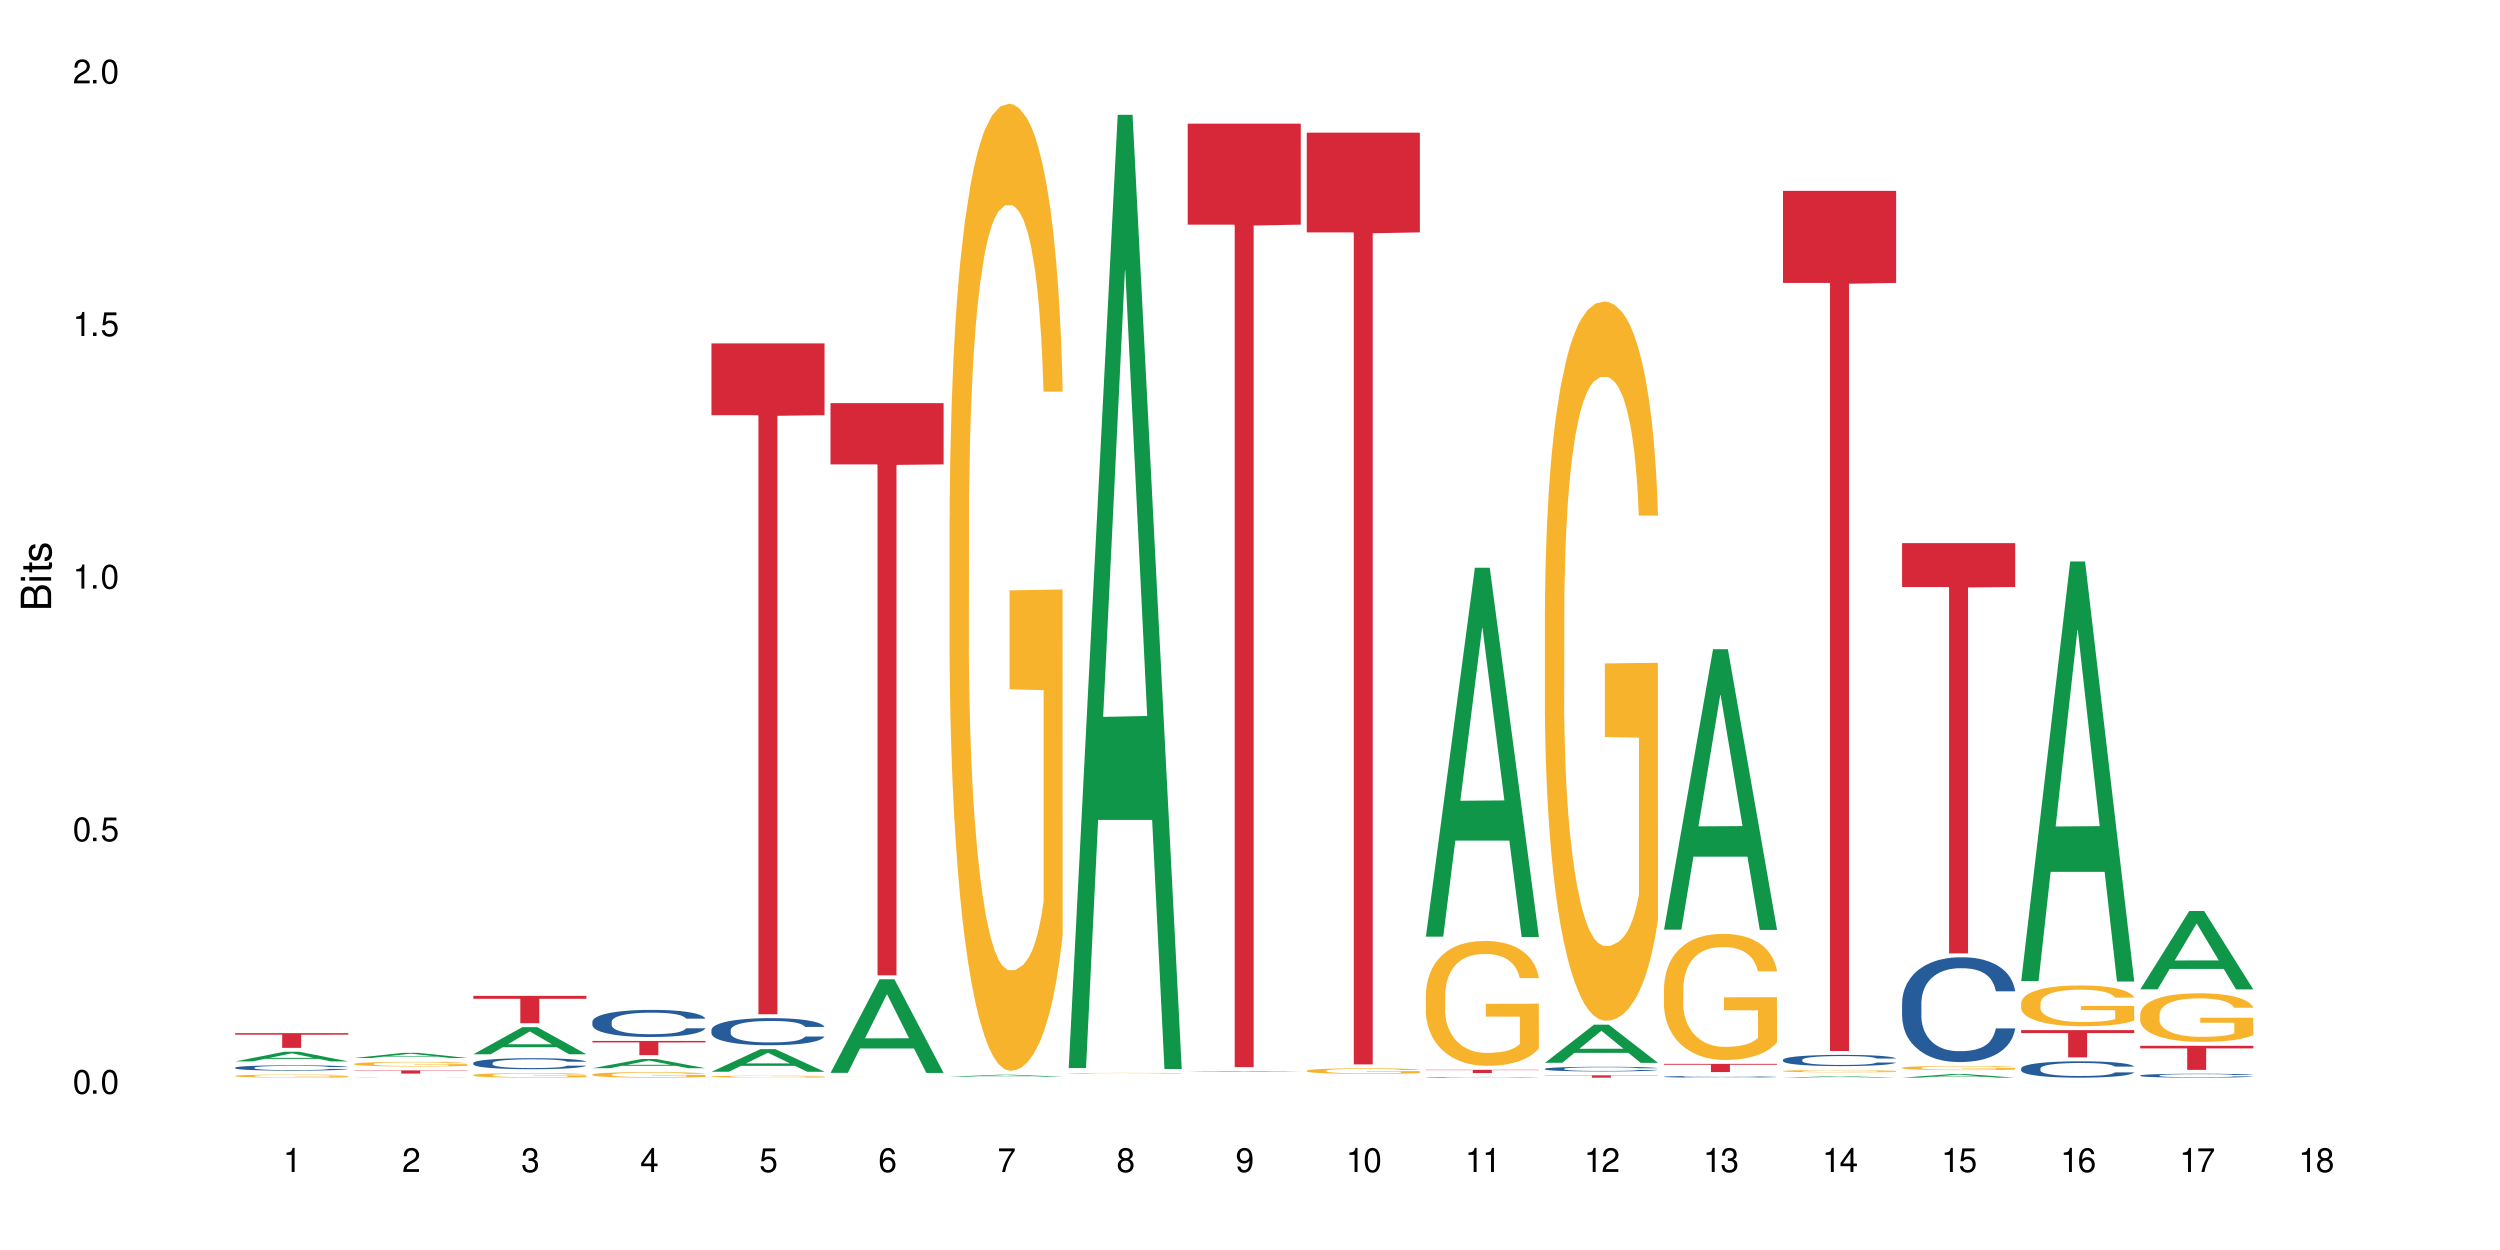 <?xml version="1.0" encoding="UTF-8"?>
<svg xmlns="http://www.w3.org/2000/svg" xmlns:xlink="http://www.w3.org/1999/xlink" width="720" height="360" viewBox="0 0 720 360">
<defs>
<g>
<g id="glyph-0-0">
</g>
<g id="glyph-0-1">
<path d="M 2.641 -6.938 C 2 -6.938 1.422 -6.656 1.078 -6.172 C 0.641 -5.562 0.406 -4.641 0.406 -3.359 C 0.406 -1.016 1.188 0.219 2.641 0.219 C 4.078 0.219 4.859 -1.016 4.859 -3.297 C 4.859 -4.641 4.656 -5.547 4.203 -6.172 C 3.844 -6.656 3.281 -6.938 2.641 -6.938 Z M 2.641 -6.188 C 3.547 -6.188 4 -5.25 4 -3.375 C 4 -1.406 3.562 -0.484 2.625 -0.484 C 1.734 -0.484 1.281 -1.438 1.281 -3.344 C 1.281 -5.25 1.734 -6.188 2.641 -6.188 Z M 2.641 -6.188 "/>
</g>
<g id="glyph-0-2">
<path d="M 1.828 -1 L 0.828 -1 L 0.828 0 L 1.828 0 Z M 1.828 -1 "/>
</g>
<g id="glyph-0-3">
<path d="M 4.562 -6.797 L 1.062 -6.797 L 0.547 -3.094 L 1.328 -3.094 C 1.719 -3.562 2.047 -3.734 2.578 -3.734 C 3.484 -3.734 4.062 -3.109 4.062 -2.094 C 4.062 -1.125 3.484 -0.531 2.578 -0.531 C 1.828 -0.531 1.375 -0.906 1.188 -1.672 L 0.328 -1.672 C 0.453 -1.109 0.547 -0.844 0.75 -0.594 C 1.125 -0.078 1.828 0.219 2.594 0.219 C 3.969 0.219 4.922 -0.781 4.922 -2.219 C 4.922 -3.562 4.031 -4.484 2.719 -4.484 C 2.25 -4.484 1.859 -4.359 1.469 -4.062 L 1.734 -5.969 L 4.562 -5.969 Z M 4.562 -6.797 "/>
</g>
<g id="glyph-0-4">
<path d="M 2.484 -4.938 L 2.484 0 L 3.328 0 L 3.328 -6.938 L 2.766 -6.938 C 2.469 -5.875 2.281 -5.734 0.984 -5.562 L 0.984 -4.938 Z M 2.484 -4.938 "/>
</g>
<g id="glyph-0-5">
<path d="M 4.859 -0.828 L 1.281 -0.828 C 1.359 -1.406 1.672 -1.781 2.5 -2.281 L 3.469 -2.828 C 4.406 -3.344 4.906 -4.062 4.906 -4.906 C 4.906 -5.484 4.672 -6.031 4.266 -6.406 C 3.859 -6.766 3.375 -6.938 2.719 -6.938 C 1.859 -6.938 1.219 -6.625 0.844 -6.031 C 0.609 -5.672 0.5 -5.234 0.484 -4.531 L 1.328 -4.531 C 1.359 -5.016 1.406 -5.281 1.531 -5.516 C 1.75 -5.938 2.188 -6.203 2.703 -6.203 C 3.469 -6.203 4.031 -5.641 4.031 -4.891 C 4.031 -4.344 3.719 -3.859 3.125 -3.516 L 2.234 -3 C 0.812 -2.172 0.406 -1.531 0.328 -0.016 L 4.859 -0.016 Z M 4.859 -0.828 "/>
</g>
<g id="glyph-0-6">
<path d="M 2.125 -3.188 L 2.578 -3.188 C 3.5 -3.188 3.984 -2.766 3.984 -1.922 C 3.984 -1.062 3.469 -0.531 2.594 -0.531 C 1.656 -0.531 1.203 -1 1.156 -2.016 L 0.312 -2.016 C 0.344 -1.453 0.438 -1.094 0.609 -0.781 C 0.953 -0.109 1.625 0.219 2.547 0.219 C 3.953 0.219 4.859 -0.625 4.859 -1.938 C 4.859 -2.828 4.516 -3.297 3.703 -3.594 C 4.344 -3.844 4.656 -4.328 4.656 -5.031 C 4.656 -6.219 3.875 -6.938 2.578 -6.938 C 1.203 -6.938 0.484 -6.172 0.453 -4.703 L 1.297 -4.703 C 1.312 -5.125 1.344 -5.359 1.453 -5.578 C 1.641 -5.969 2.062 -6.203 2.594 -6.203 C 3.344 -6.203 3.797 -5.75 3.797 -5 C 3.797 -4.516 3.609 -4.219 3.25 -4.047 C 3.016 -3.953 2.703 -3.922 2.125 -3.906 Z M 2.125 -3.188 "/>
</g>
<g id="glyph-0-7">
<path d="M 3.141 -1.672 L 3.141 0 L 3.984 0 L 3.984 -1.672 L 4.984 -1.672 L 4.984 -2.438 L 3.984 -2.438 L 3.984 -6.938 L 3.359 -6.938 L 0.266 -2.578 L 0.266 -1.672 Z M 3.141 -2.438 L 1 -2.438 L 3.141 -5.5 Z M 3.141 -2.438 "/>
</g>
<g id="glyph-0-8">
<path d="M 4.781 -5.125 C 4.609 -6.266 3.891 -6.938 2.844 -6.938 C 2.094 -6.938 1.422 -6.578 1.031 -5.953 C 0.594 -5.266 0.406 -4.422 0.406 -3.172 C 0.406 -2 0.578 -1.25 0.984 -0.641 C 1.359 -0.078 1.953 0.219 2.703 0.219 C 3.984 0.219 4.922 -0.75 4.922 -2.094 C 4.922 -3.375 4.062 -4.281 2.844 -4.281 C 2.172 -4.281 1.641 -4.031 1.281 -3.516 C 1.281 -5.234 1.828 -6.188 2.797 -6.188 C 3.391 -6.188 3.797 -5.797 3.938 -5.125 Z M 2.734 -3.531 C 3.547 -3.531 4.062 -2.953 4.062 -2.031 C 4.062 -1.156 3.484 -0.531 2.703 -0.531 C 1.922 -0.531 1.328 -1.188 1.328 -2.078 C 1.328 -2.938 1.906 -3.531 2.734 -3.531 Z M 2.734 -3.531 "/>
</g>
<g id="glyph-0-9">
<path d="M 4.984 -6.797 L 0.438 -6.797 L 0.438 -5.969 L 4.109 -5.969 C 2.5 -3.656 1.828 -2.234 1.328 0 L 2.219 0 C 2.594 -2.172 3.453 -4.047 4.984 -6.094 Z M 4.984 -6.797 "/>
</g>
<g id="glyph-0-10">
<path d="M 3.75 -3.656 C 4.469 -4.094 4.688 -4.438 4.688 -5.078 C 4.688 -6.172 3.844 -6.938 2.641 -6.938 C 1.438 -6.938 0.594 -6.172 0.594 -5.094 C 0.594 -4.438 0.812 -4.094 1.516 -3.656 C 0.734 -3.266 0.359 -2.703 0.359 -1.922 C 0.359 -0.656 1.281 0.219 2.641 0.219 C 3.984 0.219 4.922 -0.656 4.922 -1.922 C 4.922 -2.703 4.531 -3.266 3.75 -3.656 Z M 2.641 -6.188 C 3.359 -6.188 3.812 -5.75 3.812 -5.062 C 3.812 -4.406 3.344 -3.984 2.641 -3.984 C 1.922 -3.984 1.453 -4.406 1.453 -5.078 C 1.453 -5.75 1.922 -6.188 2.641 -6.188 Z M 2.641 -3.266 C 3.484 -3.266 4.062 -2.719 4.062 -1.906 C 4.062 -1.078 3.484 -0.531 2.625 -0.531 C 1.797 -0.531 1.219 -1.094 1.219 -1.906 C 1.219 -2.719 1.781 -3.266 2.641 -3.266 Z M 2.641 -3.266 "/>
</g>
<g id="glyph-0-11">
<path d="M 0.516 -1.578 C 0.672 -0.453 1.406 0.219 2.438 0.219 C 3.188 0.219 3.859 -0.141 4.266 -0.766 C 4.688 -1.453 4.891 -2.297 4.891 -3.547 C 4.891 -4.719 4.703 -5.453 4.312 -6.078 C 3.938 -6.641 3.344 -6.938 2.594 -6.938 C 1.297 -6.938 0.359 -5.969 0.359 -4.625 C 0.359 -3.344 1.234 -2.453 2.453 -2.453 C 3.094 -2.453 3.578 -2.672 4.016 -3.203 C 4 -1.484 3.469 -0.531 2.5 -0.531 C 1.906 -0.531 1.484 -0.906 1.359 -1.578 Z M 2.578 -6.203 C 3.375 -6.203 3.969 -5.531 3.969 -4.641 C 3.969 -3.797 3.391 -3.188 2.547 -3.188 C 1.734 -3.188 1.234 -3.766 1.234 -4.688 C 1.234 -5.562 1.797 -6.203 2.578 -6.203 Z M 2.578 -6.203 "/>
</g>
<g id="glyph-1-0">
</g>
<g id="glyph-1-1">
<path d="M 0 -0.953 L 0 -4.891 C 0 -5.719 -0.234 -6.344 -0.734 -6.797 C -1.188 -7.234 -1.812 -7.469 -2.5 -7.469 C -3.547 -7.469 -4.188 -7 -4.625 -5.875 C -4.984 -6.688 -5.625 -7.094 -6.531 -7.094 C -7.172 -7.094 -7.734 -6.859 -8.141 -6.391 C -8.562 -5.922 -8.75 -5.344 -8.75 -4.5 L -8.75 -0.953 Z M -4.984 -2.062 L -7.766 -2.062 L -7.766 -4.219 C -7.766 -4.844 -7.688 -5.203 -7.453 -5.5 C -7.219 -5.812 -6.859 -5.969 -6.375 -5.969 C -5.891 -5.969 -5.531 -5.812 -5.297 -5.5 C -5.062 -5.203 -4.984 -4.844 -4.984 -4.219 Z M -0.984 -2.062 L -4 -2.062 L -4 -4.781 C -4 -5.766 -3.438 -6.359 -2.484 -6.359 C -1.547 -6.359 -0.984 -5.766 -0.984 -4.781 Z M -0.984 -2.062 "/>
</g>
<g id="glyph-1-2">
<path d="M -6.281 -1.797 L -6.281 -0.797 L 0 -0.797 L 0 -1.797 Z M -8.75 -1.797 L -8.75 -0.797 L -7.484 -0.797 L -7.484 -1.797 Z M -8.75 -1.797 "/>
</g>
<g id="glyph-1-3">
<path d="M -6.281 -3.047 L -6.281 -2.016 L -8.016 -2.016 L -8.016 -1.016 L -6.281 -1.016 L -6.281 -0.172 L -5.469 -0.172 L -5.469 -1.016 L -0.719 -1.016 C -0.078 -1.016 0.281 -1.453 0.281 -2.234 C 0.281 -2.5 0.25 -2.719 0.188 -3.047 L -0.641 -3.047 C -0.609 -2.906 -0.594 -2.766 -0.594 -2.562 C -0.594 -2.141 -0.719 -2.016 -1.156 -2.016 L -5.469 -2.016 L -5.469 -3.047 Z M -6.281 -3.047 "/>
</g>
<g id="glyph-1-4">
<path d="M -4.531 -5.25 C -5.766 -5.25 -6.469 -4.422 -6.469 -2.969 C -6.469 -1.516 -5.719 -0.562 -4.547 -0.562 C -3.562 -0.562 -3.094 -1.062 -2.734 -2.562 L -2.516 -3.484 C -2.344 -4.188 -2.094 -4.469 -1.641 -4.469 C -1.047 -4.469 -0.641 -3.875 -0.641 -3 C -0.641 -2.453 -0.797 -2 -1.062 -1.75 C -1.25 -1.594 -1.422 -1.531 -1.875 -1.469 L -1.875 -0.406 C -0.422 -0.453 0.281 -1.266 0.281 -2.922 C 0.281 -4.5 -0.5 -5.516 -1.719 -5.516 C -2.656 -5.516 -3.172 -4.984 -3.469 -3.734 L -3.703 -2.766 C -3.891 -1.953 -4.156 -1.609 -4.594 -1.609 C -5.188 -1.609 -5.547 -2.125 -5.547 -2.938 C -5.547 -3.75 -5.203 -4.172 -4.531 -4.203 Z M -4.531 -5.25 "/>
</g>
</g>
</defs>
<rect x="-72" y="-36" width="864" height="432" fill="rgb(100%, 100%, 100%)" fill-opacity="1"/>
<path fill-rule="nonzero" fill="rgb(6.275%, 58.824%, 28.235%)" fill-opacity="1" d="M 67.73 305.684 L 67.766 305.68 L 81.859 302.906 L 86.141 302.906 L 100.309 305.684 L 95.332 305.684 L 91.781 304.961 L 76.223 304.961 L 72.742 305.684 L 67.73 305.684 L 77.719 304.66 L 90.352 304.656 L 84.055 303.359 L 83.984 303.359 L 83.914 303.367 L 77.684 304.656 L 77.719 304.66 Z M 67.73 305.684 "/>
<path fill-rule="nonzero" fill="rgb(14.51%, 36.078%, 60%)" fill-opacity="1" d="M 67.73 307.48 L 67.77 307.477 L 67.77 307.445 L 67.891 307.391 L 68.168 307.324 L 68.445 307.277 L 69.16 307.195 L 70.152 307.113 L 71.188 307.055 L 71.941 307.016 L 72.617 306.988 L 74.168 306.938 L 75.16 306.91 L 76.234 306.887 L 77.543 306.863 L 78.496 306.848 L 80.641 306.824 L 82.23 306.816 L 83.461 306.812 L 86.125 306.812 L 87.715 306.816 L 88.867 306.824 L 90.137 306.836 L 91.211 306.848 L 93.078 306.879 L 94.746 306.918 L 95.5 306.941 L 96.691 306.984 L 97.605 307.027 L 98.242 307.062 L 98.957 307.113 L 99.594 307.18 L 100.07 307.25 L 100.309 307.309 L 94.746 307.309 L 94.469 307.254 L 94.148 307.211 L 93.555 307.152 L 92.957 307.113 L 92.125 307.07 L 91.367 307.043 L 90.336 307.02 L 89.422 307 L 88.469 306.988 L 87.555 306.98 L 85.809 306.973 L 83.027 306.973 L 81.477 306.984 L 80.641 306.996 L 79.449 307.016 L 78.617 307.031 L 77.621 307.062 L 76.949 307.086 L 76.113 307.121 L 75.516 307.152 L 74.844 307.199 L 74.445 307.234 L 74.086 307.273 L 73.77 307.32 L 73.531 307.371 L 73.371 307.422 L 73.293 307.473 L 73.293 307.691 L 73.371 307.742 L 73.57 307.801 L 74.086 307.887 L 74.844 307.961 L 75.715 308.02 L 76.551 308.062 L 77.027 308.082 L 77.664 308.105 L 78.656 308.133 L 80.086 308.16 L 80.922 308.172 L 82.191 308.184 L 83.504 308.188 L 85.25 308.188 L 86.801 308.184 L 87.832 308.176 L 88.906 308.164 L 90.375 308.141 L 91.289 308.117 L 92.082 308.09 L 92.68 308.062 L 93.078 308.043 L 93.672 308 L 94.148 307.949 L 94.508 307.902 L 94.746 307.852 L 100.309 307.852 L 100.07 307.91 L 99.711 307.965 L 99.355 308.004 L 98.797 308.055 L 98.16 308.098 L 97.246 308.148 L 96.492 308.18 L 95.5 308.215 L 94.586 308.242 L 93.594 308.266 L 92.125 308.293 L 91.168 308.309 L 90.137 308.32 L 88.906 308.332 L 87.355 308.34 L 85.688 308.348 L 84.137 308.348 L 82.469 308.344 L 81.238 308.34 L 79.609 308.328 L 77.582 308.301 L 76.113 308.273 L 74.961 308.25 L 73.969 308.219 L 72.855 308.184 L 71.426 308.121 L 70.551 308.074 L 69.957 308.035 L 69.281 307.977 L 68.805 307.93 L 68.246 307.852 L 67.852 307.75 L 67.73 307.672 Z M 67.73 307.48 "/>
<path fill-rule="nonzero" fill="rgb(96.863%, 70.196%, 16.863%)" fill-opacity="1" d="M 67.73 309.859 L 67.77 309.855 L 67.77 309.84 L 67.93 309.805 L 68.328 309.754 L 68.844 309.711 L 69.398 309.68 L 69.758 309.66 L 70.352 309.637 L 70.871 309.621 L 72.18 309.582 L 73.848 309.547 L 74.762 309.535 L 75.797 309.52 L 77.266 309.504 L 77.941 309.5 L 80.008 309.484 L 82.352 309.477 L 84.934 309.473 L 86.125 309.477 L 87.754 309.48 L 89.977 309.488 L 91.25 309.496 L 92.242 309.504 L 93.273 309.516 L 94.547 309.531 L 95.738 309.551 L 96.691 309.57 L 97.645 309.594 L 98.441 309.621 L 99.113 309.648 L 99.711 309.684 L 100.07 309.711 L 100.309 309.742 L 94.785 309.742 L 94.469 309.711 L 94.109 309.691 L 93.516 309.664 L 92.918 309.645 L 92.32 309.629 L 91.211 309.605 L 90.258 309.594 L 89.062 309.582 L 87.914 309.574 L 86.602 309.57 L 83.699 309.57 L 81.793 309.574 L 80.684 309.582 L 79.887 309.586 L 78.773 309.598 L 78.102 309.609 L 77.703 309.617 L 76.512 309.641 L 75.715 309.664 L 75.277 309.68 L 74.723 309.703 L 74.324 309.727 L 73.887 309.758 L 73.648 309.785 L 73.332 309.84 L 73.293 309.988 L 73.41 310.016 L 73.648 310.051 L 73.969 310.082 L 74.445 310.113 L 74.922 310.137 L 75.754 310.168 L 76.473 310.188 L 77.027 310.203 L 78.102 310.223 L 78.535 310.23 L 79.57 310.246 L 80.641 310.258 L 81.953 310.27 L 82.945 310.273 L 84.535 310.277 L 86.562 310.277 L 88.945 310.273 L 90.453 310.266 L 91.488 310.258 L 92.164 310.254 L 92.996 310.242 L 93.594 310.234 L 94.148 310.227 L 94.824 310.211 L 94.824 310.016 L 85.012 310.016 L 85.012 309.926 L 100.266 309.926 L 100.309 310.242 L 99.473 310.266 L 98.441 310.289 L 97.445 310.305 L 96.414 310.316 L 94.945 310.332 L 93.754 310.344 L 91.926 310.355 L 90.258 310.363 L 88.508 310.367 L 86.957 310.367 L 85.133 310.371 L 83.504 310.367 L 81.754 310.363 L 80.363 310.355 L 79.094 310.348 L 77.82 310.34 L 76.234 310.32 L 75.199 310.309 L 74.129 310.289 L 73.055 310.27 L 72.102 310.246 L 71.465 310.23 L 70.828 310.211 L 70.152 310.188 L 69.52 310.156 L 69.043 310.133 L 68.605 310.105 L 68.289 310.078 L 67.969 310.039 L 67.809 310.012 L 67.73 309.984 Z M 67.73 309.859 "/>
<path fill-rule="nonzero" fill="rgb(83.922%, 15.686%, 22.353%)" fill-opacity="1" d="M 67.73 297.539 L 100.309 297.539 L 100.309 297.992 L 86.73 297.996 L 86.73 301.781 L 81.27 301.781 L 81.27 298 L 81.188 297.992 L 67.73 297.992 Z M 67.73 297.539 "/>
<path fill-rule="nonzero" fill="rgb(6.275%, 58.824%, 28.235%)" fill-opacity="1" d="M 102.023 304.695 L 102.055 304.695 L 116.152 303.219 L 120.434 303.219 L 134.598 304.695 L 129.621 304.695 L 126.07 304.309 L 110.512 304.309 L 107.035 304.695 L 102.023 304.695 L 112.012 304.152 L 124.645 304.148 L 118.344 303.461 L 118.273 303.457 L 118.207 303.461 L 111.977 304.148 L 112.012 304.152 Z M 102.023 304.695 "/>
<path fill-rule="nonzero" fill="rgb(14.51%, 36.078%, 60%)" fill-opacity="1" d="M 102.023 310.344 L 102.062 310.344 L 102.062 310.34 L 102.457 310.34 L 102.738 310.336 L 103.453 310.332 L 104.445 310.332 L 105.477 310.328 L 106.906 310.328 L 108.457 310.324 L 114.934 310.324 L 116.523 310.32 L 122.004 310.32 L 123.156 310.324 L 129.789 310.324 L 130.98 310.328 L 132.531 310.328 L 133.246 310.332 L 133.883 310.332 L 134.359 310.336 L 134.598 310.336 L 128.441 310.336 L 127.844 310.332 L 127.25 310.332 L 126.414 310.328 L 111.914 310.328 L 111.238 310.332 L 109.809 310.332 L 109.133 310.336 L 108.059 310.336 L 107.82 310.34 L 107.664 310.34 L 107.582 310.344 L 107.582 310.348 L 107.664 310.352 L 107.863 310.352 L 108.379 310.355 L 109.133 310.359 L 110.84 310.359 L 111.316 310.363 L 126.375 310.363 L 126.969 310.359 L 128.441 310.359 L 128.797 310.355 L 134.598 310.355 L 134.359 310.355 L 134 310.359 L 133.09 310.359 L 132.453 310.363 L 130.785 310.363 L 129.789 310.367 L 124.426 310.367 L 123.195 310.371 L 113.898 310.371 L 111.875 310.367 L 108.258 310.367 L 107.145 310.363 L 105.715 310.363 L 104.844 310.359 L 103.57 310.359 L 103.094 310.355 L 102.539 310.355 L 102.141 310.352 L 102.023 310.348 Z M 102.023 310.344 "/>
<path fill-rule="nonzero" fill="rgb(96.863%, 70.196%, 16.863%)" fill-opacity="1" d="M 102.023 306.391 L 102.062 306.387 L 102.062 306.363 L 102.219 306.309 L 102.617 306.234 L 103.133 306.172 L 103.691 306.125 L 104.047 306.098 L 104.645 306.062 L 105.16 306.035 L 106.473 305.98 L 108.141 305.93 L 109.055 305.91 L 110.086 305.891 L 111.555 305.867 L 112.23 305.859 L 114.297 305.84 L 116.641 305.828 L 119.223 305.824 L 120.414 305.824 L 122.043 305.828 L 124.27 305.844 L 125.539 305.855 L 126.531 305.867 L 127.566 305.883 L 128.836 305.906 L 130.027 305.934 L 130.98 305.965 L 131.938 306 L 132.73 306.039 L 133.406 306.082 L 134 306.133 L 134.359 306.176 L 134.598 306.215 L 129.074 306.215 L 128.758 306.176 L 128.398 306.141 L 127.805 306.102 L 127.207 306.074 L 126.613 306.051 L 125.5 306.02 L 124.547 306 L 123.355 305.98 L 122.203 305.973 L 120.891 305.965 L 120.098 305.961 L 117.992 305.961 L 116.086 305.969 L 114.973 305.98 L 114.18 305.988 L 113.066 306.008 L 112.391 306.023 L 111.992 306.031 L 110.801 306.07 L 110.008 306.102 L 109.57 306.125 L 109.012 306.16 L 108.617 306.195 L 108.18 306.242 L 107.941 306.277 L 107.621 306.359 L 107.582 306.578 L 107.703 306.625 L 107.941 306.672 L 108.258 306.719 L 108.734 306.762 L 109.211 306.797 L 110.047 306.844 L 110.762 306.875 L 111.316 306.898 L 112.391 306.93 L 112.828 306.941 L 113.859 306.961 L 114.934 306.98 L 116.242 306.992 L 117.238 307 L 118.824 307.008 L 120.852 307.008 L 123.234 307 L 124.746 306.988 L 125.777 306.98 L 126.453 306.973 L 127.289 306.957 L 127.883 306.945 L 128.441 306.934 L 129.117 306.914 L 129.117 306.625 L 119.301 306.625 L 119.301 306.488 L 134.559 306.488 L 134.598 306.957 L 133.762 306.992 L 132.73 307.023 L 131.738 307.047 L 130.703 307.066 L 129.234 307.09 L 128.043 307.105 L 126.215 307.121 L 124.547 307.133 L 122.797 307.141 L 121.25 307.145 L 119.422 307.145 L 117.793 307.141 L 116.047 307.137 L 114.656 307.125 L 113.383 307.113 L 112.113 307.098 L 110.523 307.07 L 109.488 307.051 L 108.418 307.027 L 107.344 306.996 L 106.391 306.965 L 105.754 306.938 L 105.121 306.91 L 104.445 306.871 L 103.809 306.832 L 103.332 306.793 L 102.895 306.754 L 102.578 306.711 L 102.262 306.656 L 102.102 306.613 L 102.023 306.578 Z M 102.023 306.391 "/>
<path fill-rule="nonzero" fill="rgb(83.922%, 15.686%, 22.353%)" fill-opacity="1" d="M 102.023 308.27 L 134.598 308.27 L 134.598 308.371 L 121.02 308.371 L 121.02 309.195 L 115.559 309.195 L 115.559 308.371 L 102.023 308.371 Z M 102.023 308.27 "/>
<path fill-rule="nonzero" fill="rgb(6.275%, 58.824%, 28.235%)" fill-opacity="1" d="M 136.312 303.629 L 136.348 303.621 L 150.441 295.809 L 154.723 295.809 L 168.887 303.637 L 163.91 303.637 L 160.359 301.594 L 144.805 301.594 L 141.324 303.629 L 136.312 303.629 L 146.301 300.75 L 158.934 300.742 L 152.637 297.09 L 152.566 297.082 L 152.496 297.105 L 146.266 300.742 L 146.301 300.75 Z M 136.312 303.629 "/>
<path fill-rule="nonzero" fill="rgb(14.51%, 36.078%, 60%)" fill-opacity="1" d="M 136.312 306.141 L 136.352 306.137 L 136.352 306.066 L 136.473 305.957 L 136.75 305.82 L 137.027 305.723 L 137.742 305.555 L 138.734 305.387 L 139.77 305.262 L 140.523 305.188 L 141.199 305.129 L 142.746 305.02 L 143.742 304.965 L 144.812 304.918 L 146.125 304.867 L 147.078 304.84 L 149.223 304.793 L 150.812 304.773 L 152.043 304.762 L 154.707 304.762 L 156.293 304.773 L 157.445 304.789 L 158.719 304.812 L 159.789 304.84 L 161.656 304.902 L 163.328 304.984 L 164.082 305.031 L 165.273 305.117 L 166.188 305.207 L 166.824 305.281 L 167.539 305.387 L 168.172 305.52 L 168.648 305.664 L 168.887 305.789 L 163.328 305.789 L 163.047 305.676 L 162.73 305.586 L 162.133 305.465 L 161.539 305.383 L 160.703 305.297 L 159.949 305.242 L 158.918 305.188 L 158.004 305.152 L 157.051 305.129 L 156.137 305.109 L 154.387 305.094 L 152.363 305.094 L 151.605 305.098 L 150.059 305.121 L 149.223 305.141 L 148.031 305.184 L 147.195 305.219 L 146.203 305.277 L 145.527 305.328 L 144.695 305.402 L 144.098 305.469 L 143.422 305.566 L 143.027 305.637 L 142.668 305.719 L 142.352 305.812 L 142.113 305.914 L 141.953 306.023 L 141.875 306.125 L 141.875 306.574 L 141.953 306.68 L 142.152 306.801 L 142.668 306.977 L 143.422 307.129 L 144.297 307.25 L 145.133 307.34 L 145.609 307.379 L 146.242 307.426 L 147.238 307.484 L 148.668 307.539 L 149.5 307.562 L 150.773 307.586 L 152.082 307.598 L 153.832 307.598 L 155.383 307.586 L 156.414 307.574 L 157.488 307.551 L 158.957 307.5 L 159.871 307.453 L 160.664 307.398 L 161.262 307.344 L 161.656 307.297 L 162.254 307.207 L 162.73 307.109 L 163.09 307.008 L 163.328 306.91 L 168.887 306.91 L 168.648 307.027 L 168.293 307.137 L 167.934 307.223 L 167.379 307.324 L 166.742 307.414 L 165.828 307.516 L 165.074 307.582 L 164.082 307.652 L 163.168 307.707 L 162.176 307.758 L 160.703 307.816 L 159.75 307.844 L 158.719 307.871 L 157.488 307.895 L 155.938 307.914 L 154.27 307.926 L 152.719 307.93 L 151.051 307.922 L 149.82 307.91 L 148.191 307.887 L 146.164 307.832 L 144.695 307.777 L 143.543 307.723 L 142.551 307.664 L 141.438 307.586 L 140.008 307.461 L 139.133 307.359 L 138.535 307.281 L 137.863 307.168 L 137.383 307.066 L 136.828 306.902 L 136.43 306.699 L 136.312 306.539 Z M 136.312 306.141 "/>
<path fill-rule="nonzero" fill="rgb(96.863%, 70.196%, 16.863%)" fill-opacity="1" d="M 136.312 309.617 L 136.352 309.617 L 136.352 309.594 L 136.512 309.539 L 136.906 309.465 L 137.426 309.402 L 137.98 309.355 L 138.34 309.328 L 138.934 309.293 L 139.449 309.266 L 140.762 309.215 L 142.43 309.164 L 143.344 309.141 L 144.375 309.121 L 145.848 309.098 L 146.523 309.09 L 148.586 309.07 L 150.93 309.059 L 153.516 309.055 L 154.707 309.055 L 156.336 309.062 L 158.559 309.074 L 159.832 309.086 L 160.824 309.098 L 161.855 309.113 L 163.129 309.137 L 164.32 309.168 L 165.273 309.195 L 166.227 309.23 L 167.02 309.27 L 167.695 309.312 L 168.293 309.363 L 168.648 309.402 L 168.887 309.445 L 163.367 309.445 L 163.047 309.402 L 162.691 309.371 L 162.094 309.332 L 161.5 309.305 L 160.902 309.281 L 159.789 309.25 L 158.836 309.23 L 157.645 309.215 L 156.492 309.203 L 155.184 309.195 L 154.387 309.191 L 152.281 309.191 L 150.375 309.203 L 149.262 309.211 L 148.469 309.219 L 147.355 309.238 L 146.68 309.254 L 146.285 309.262 L 145.09 309.301 L 144.297 309.332 L 143.859 309.355 L 143.305 309.391 L 142.906 309.426 L 142.469 309.473 L 142.23 309.508 L 141.914 309.59 L 141.875 309.805 L 141.992 309.852 L 142.23 309.902 L 142.551 309.945 L 143.027 309.992 L 143.504 310.023 L 144.336 310.07 L 145.051 310.102 L 145.609 310.125 L 146.68 310.156 L 147.117 310.168 L 148.152 310.188 L 149.223 310.207 L 150.535 310.219 L 151.527 310.227 L 153.117 310.234 L 155.145 310.234 L 157.527 310.227 L 159.035 310.215 L 160.07 310.207 L 160.742 310.199 L 161.578 310.184 L 162.176 310.172 L 162.73 310.16 L 163.406 310.141 L 163.406 309.852 L 153.594 309.852 L 153.594 309.715 L 168.848 309.715 L 168.887 310.184 L 168.055 310.219 L 167.02 310.25 L 166.027 310.273 L 164.996 310.293 L 163.523 310.316 L 162.332 310.332 L 160.504 310.348 L 158.836 310.359 L 157.09 310.363 L 155.539 310.367 L 153.711 310.371 L 152.082 310.367 L 150.336 310.359 L 148.945 310.352 L 147.676 310.34 L 146.402 310.324 L 144.812 310.297 L 143.781 310.277 L 142.707 310.254 L 141.637 310.223 L 140.684 310.191 L 139.41 310.137 L 138.734 310.098 L 138.102 310.059 L 137.625 310.023 L 137.188 309.98 L 136.867 309.941 L 136.551 309.887 L 136.391 309.844 L 136.312 309.805 Z M 136.312 309.617 "/>
<path fill-rule="nonzero" fill="rgb(83.922%, 15.686%, 22.353%)" fill-opacity="1" d="M 136.312 286.809 L 168.887 286.809 L 168.887 287.652 L 155.312 287.66 L 155.312 294.684 L 149.848 294.684 L 149.848 287.668 L 149.77 287.652 L 136.312 287.652 Z M 136.312 286.809 "/>
<path fill-rule="nonzero" fill="rgb(6.275%, 58.824%, 28.235%)" fill-opacity="1" d="M 170.602 307.645 L 170.637 307.641 L 184.734 305 L 189.016 305 L 203.18 307.648 L 198.203 307.648 L 194.652 306.957 L 179.094 306.957 L 175.613 307.645 L 170.602 307.645 L 180.59 306.672 L 193.227 306.668 L 186.926 305.434 L 186.855 305.43 L 186.785 305.438 L 180.555 306.668 L 180.59 306.672 Z M 170.602 307.645 "/>
<path fill-rule="nonzero" fill="rgb(14.51%, 36.078%, 60%)" fill-opacity="1" d="M 170.602 294.246 L 170.641 294.238 L 170.641 294.066 L 170.762 293.797 L 171.039 293.453 L 171.316 293.219 L 172.031 292.797 L 173.027 292.391 L 174.059 292.078 L 174.812 291.895 L 175.488 291.75 L 177.039 291.484 L 178.031 291.352 L 179.105 291.23 L 180.414 291.109 L 181.367 291.035 L 183.516 290.922 L 185.102 290.871 L 186.336 290.852 L 188.996 290.852 L 190.586 290.879 L 191.738 290.914 L 193.008 290.973 L 194.082 291.035 L 195.949 291.195 L 197.617 291.395 L 198.371 291.508 L 199.562 291.73 L 200.477 291.941 L 201.113 292.129 L 201.828 292.391 L 202.465 292.715 L 202.941 293.078 L 203.18 293.383 L 197.617 293.383 L 197.34 293.098 L 197.02 292.879 L 196.426 292.586 L 195.828 292.379 L 194.996 292.172 L 194.238 292.035 L 193.207 291.898 L 192.293 291.812 L 191.34 291.75 L 190.426 291.707 L 188.68 291.664 L 186.652 291.664 L 185.898 291.68 L 184.348 291.734 L 183.516 291.785 L 182.32 291.887 L 181.488 291.977 L 180.496 292.121 L 179.82 292.242 L 178.984 292.426 L 178.391 292.59 L 177.715 292.828 L 177.316 293.004 L 176.957 293.207 L 176.641 293.441 L 176.402 293.691 L 176.242 293.953 L 176.164 294.211 L 176.164 295.316 L 176.242 295.574 L 176.441 295.875 L 176.957 296.309 L 177.715 296.688 L 178.586 296.984 L 179.422 297.199 L 179.898 297.301 L 180.535 297.414 L 181.527 297.555 L 182.957 297.699 L 183.793 297.758 L 185.062 297.812 L 186.375 297.844 L 188.121 297.844 L 189.672 297.812 L 190.703 297.777 L 191.777 297.719 L 193.246 297.598 L 194.16 297.484 L 194.957 297.352 L 195.551 297.215 L 195.949 297.102 L 196.543 296.879 L 197.02 296.637 L 197.379 296.387 L 197.617 296.145 L 203.18 296.145 L 202.941 296.43 L 202.582 296.707 L 202.227 296.914 L 201.668 297.164 L 201.035 297.387 L 200.121 297.637 L 199.363 297.801 L 198.371 297.977 L 197.457 298.113 L 196.465 298.234 L 194.996 298.375 L 194.043 298.449 L 193.008 298.512 L 191.777 298.57 L 190.227 298.621 L 188.559 298.648 L 187.012 298.656 L 185.34 298.641 L 184.109 298.613 L 182.48 298.547 L 180.453 298.418 L 178.984 298.285 L 177.832 298.148 L 176.84 298.008 L 175.727 297.812 L 174.297 297.5 L 173.422 297.258 L 172.828 297.059 L 172.152 296.777 L 171.676 296.531 L 171.117 296.129 L 170.723 295.625 L 170.602 295.23 Z M 170.602 294.246 "/>
<path fill-rule="nonzero" fill="rgb(96.863%, 70.196%, 16.863%)" fill-opacity="1" d="M 170.602 309.457 L 170.641 309.457 L 170.641 309.426 L 170.801 309.359 L 171.199 309.27 L 171.715 309.195 L 172.27 309.137 L 172.629 309.109 L 173.227 309.062 L 173.742 309.031 L 175.051 308.965 L 176.719 308.906 L 177.633 308.879 L 178.668 308.855 L 180.137 308.828 L 180.812 308.816 L 182.879 308.793 L 185.223 308.777 L 187.805 308.773 L 188.996 308.773 L 190.625 308.781 L 192.852 308.797 L 194.121 308.812 L 195.113 308.828 L 196.148 308.844 L 197.418 308.875 L 198.609 308.91 L 199.562 308.945 L 200.516 308.988 L 201.312 309.035 L 201.988 309.086 L 202.582 309.148 L 202.941 309.199 L 203.18 309.25 L 197.656 309.25 L 197.34 309.199 L 196.98 309.16 L 196.387 309.109 L 195.789 309.074 L 195.195 309.047 L 194.082 309.012 L 193.129 308.988 L 191.938 308.965 L 190.785 308.953 L 189.473 308.945 L 188.68 308.941 L 186.574 308.941 L 184.664 308.953 L 183.555 308.965 L 182.758 308.977 L 181.648 308.996 L 180.973 309.016 L 180.574 309.027 L 179.383 309.07 L 178.586 309.113 L 178.152 309.141 L 177.594 309.184 L 177.199 309.223 L 176.762 309.281 L 176.523 309.324 L 176.203 309.426 L 176.164 309.688 L 176.285 309.742 L 176.523 309.801 L 176.84 309.855 L 177.316 309.91 L 177.793 309.953 L 178.629 310.008 L 179.344 310.047 L 179.898 310.07 L 180.973 310.109 L 181.41 310.125 L 182.441 310.148 L 183.516 310.172 L 184.824 310.188 L 185.816 310.195 L 187.406 310.203 L 189.434 310.203 L 191.816 310.195 L 193.328 310.184 L 194.359 310.172 L 195.035 310.16 L 195.867 310.145 L 196.465 310.129 L 197.02 310.113 L 197.695 310.09 L 197.695 309.742 L 187.883 309.738 L 187.883 309.578 L 203.141 309.574 L 203.18 310.145 L 202.344 310.184 L 201.312 310.223 L 200.316 310.25 L 199.285 310.277 L 197.816 310.305 L 196.625 310.32 L 194.797 310.344 L 193.129 310.355 L 191.379 310.363 L 189.832 310.367 L 188.004 310.371 L 186.375 310.367 L 184.625 310.359 L 183.234 310.348 L 181.965 310.332 L 180.691 310.312 L 179.105 310.281 L 178.07 310.258 L 177 310.227 L 175.926 310.191 L 174.973 310.152 L 174.336 310.121 L 173.703 310.086 L 173.027 310.043 L 172.391 309.992 L 171.914 309.945 L 171.477 309.895 L 171.16 309.848 L 170.84 309.781 L 170.684 309.73 L 170.602 309.684 Z M 170.602 309.457 "/>
<path fill-rule="nonzero" fill="rgb(83.922%, 15.686%, 22.353%)" fill-opacity="1" d="M 170.602 299.781 L 203.18 299.781 L 203.18 300.219 L 189.602 300.223 L 189.602 303.875 L 184.141 303.875 L 184.141 300.227 L 184.062 300.219 L 170.602 300.219 Z M 170.602 299.781 "/>
<path fill-rule="nonzero" fill="rgb(6.275%, 58.824%, 28.235%)" fill-opacity="1" d="M 204.895 308.664 L 204.93 308.66 L 219.023 302.152 L 223.305 302.152 L 237.469 308.672 L 232.492 308.672 L 228.941 306.969 L 213.387 306.969 L 209.906 308.664 L 204.895 308.664 L 214.883 306.266 L 227.516 306.258 L 221.215 303.215 L 221.145 303.211 L 221.078 303.227 L 214.848 306.258 L 214.883 306.266 Z M 204.895 308.664 "/>
<path fill-rule="nonzero" fill="rgb(14.51%, 36.078%, 60%)" fill-opacity="1" d="M 204.895 296.621 L 204.934 296.613 L 204.934 296.445 L 205.051 296.172 L 205.332 295.832 L 205.609 295.594 L 206.324 295.176 L 207.316 294.77 L 208.348 294.457 L 209.105 294.27 L 209.781 294.129 L 211.328 293.863 L 212.32 293.73 L 213.395 293.609 L 214.707 293.488 L 215.66 293.414 L 217.805 293.301 L 219.395 293.25 L 220.625 293.23 L 223.285 293.23 L 224.875 293.258 L 226.027 293.293 L 227.301 293.352 L 228.371 293.414 L 230.238 293.574 L 231.906 293.773 L 232.664 293.887 L 233.855 294.105 L 234.77 294.32 L 235.402 294.504 L 236.117 294.77 L 236.754 295.09 L 237.23 295.453 L 237.469 295.758 L 231.906 295.758 L 231.629 295.473 L 231.312 295.254 L 230.715 294.961 L 230.121 294.754 L 229.285 294.547 L 228.531 294.414 L 227.496 294.277 L 226.586 294.191 L 225.629 294.129 L 224.719 294.086 L 222.969 294.043 L 220.941 294.043 L 220.188 294.059 L 218.641 294.113 L 217.805 294.164 L 216.613 294.262 L 215.777 294.355 L 214.785 294.5 L 214.109 294.621 L 213.277 294.805 L 212.68 294.969 L 212.004 295.203 L 211.605 295.383 L 211.25 295.582 L 210.934 295.816 L 210.691 296.066 L 210.535 296.328 L 210.453 296.586 L 210.453 297.691 L 210.535 297.945 L 210.734 298.246 L 211.25 298.68 L 212.004 299.059 L 212.879 299.355 L 213.711 299.57 L 214.188 299.672 L 214.824 299.785 L 215.816 299.926 L 217.25 300.07 L 218.082 300.125 L 219.355 300.184 L 220.664 300.211 L 222.414 300.211 L 223.961 300.184 L 224.996 300.148 L 226.066 300.09 L 227.539 299.969 L 228.453 299.855 L 229.246 299.719 L 229.84 299.586 L 230.238 299.473 L 230.836 299.25 L 231.312 299.008 L 231.668 298.758 L 231.906 298.516 L 237.469 298.516 L 237.23 298.801 L 236.875 299.078 L 236.516 299.285 L 235.961 299.535 L 235.324 299.758 L 234.41 300.004 L 233.656 300.168 L 232.664 300.348 L 231.75 300.484 L 230.754 300.605 L 229.285 300.746 L 228.332 300.816 L 227.301 300.883 L 226.066 300.938 L 224.52 300.988 L 222.852 301.016 L 221.301 301.023 L 219.633 301.012 L 218.398 300.98 L 216.773 300.918 L 214.746 300.789 L 213.277 300.652 L 212.125 300.52 L 211.129 300.375 L 210.02 300.184 L 208.586 299.871 L 207.715 299.629 L 207.117 299.43 L 206.441 299.152 L 205.965 298.902 L 205.41 298.504 L 205.012 297.996 L 204.895 297.605 Z M 204.895 296.621 "/>
<path fill-rule="nonzero" fill="rgb(96.863%, 70.196%, 16.863%)" fill-opacity="1" d="M 204.895 310.043 L 204.934 310.043 L 204.934 310.031 L 205.094 310.008 L 205.488 309.977 L 206.004 309.949 L 206.562 309.93 L 206.918 309.918 L 207.516 309.902 L 208.031 309.891 L 209.344 309.867 L 211.012 309.844 L 211.926 309.836 L 212.957 309.824 L 214.426 309.816 L 215.102 309.812 L 217.168 309.805 L 219.512 309.797 L 223.285 309.797 L 224.914 309.801 L 227.141 309.805 L 228.41 309.812 L 229.406 309.816 L 230.438 309.824 L 231.707 309.832 L 232.902 309.848 L 233.855 309.859 L 234.809 309.875 L 235.602 309.891 L 236.277 309.91 L 236.875 309.93 L 237.23 309.949 L 237.469 309.969 L 231.945 309.969 L 231.629 309.949 L 231.273 309.934 L 230.676 309.918 L 230.078 309.906 L 229.484 309.895 L 228.371 309.883 L 227.418 309.875 L 226.227 309.867 L 225.074 309.863 L 223.762 309.859 L 222.969 309.855 L 220.863 309.855 L 218.957 309.859 L 217.844 309.863 L 217.051 309.871 L 215.938 309.879 L 215.262 309.883 L 214.863 309.887 L 213.672 309.902 L 212.879 309.918 L 212.441 309.93 L 211.887 309.945 L 211.488 309.957 L 211.051 309.98 L 210.812 309.996 L 210.496 310.031 L 210.453 310.125 L 210.574 310.145 L 210.812 310.164 L 211.129 310.184 L 211.605 310.203 L 212.082 310.219 L 212.918 310.238 L 213.633 310.254 L 214.188 310.262 L 215.262 310.277 L 215.699 310.281 L 216.73 310.289 L 217.805 310.297 L 219.117 310.305 L 220.109 310.309 L 226.105 310.309 L 227.617 310.305 L 228.648 310.297 L 229.324 310.297 L 230.16 310.289 L 230.754 310.285 L 231.312 310.277 L 231.988 310.27 L 231.988 310.145 L 222.176 310.145 L 222.176 310.086 L 237.43 310.086 L 237.469 310.289 L 236.637 310.305 L 235.602 310.316 L 234.609 310.328 L 233.574 310.336 L 232.105 310.348 L 230.914 310.352 L 229.086 310.359 L 227.418 310.363 L 225.672 310.367 L 224.121 310.371 L 222.293 310.371 L 220.664 310.367 L 218.918 310.367 L 217.527 310.363 L 216.254 310.355 L 214.984 310.348 L 213.395 310.34 L 212.363 310.328 L 211.289 310.32 L 210.215 310.305 L 209.262 310.293 L 208.629 310.281 L 207.992 310.27 L 207.316 310.254 L 206.68 310.234 L 206.203 310.219 L 205.766 310.199 L 205.449 310.184 L 205.133 310.16 L 204.973 310.141 L 204.895 310.125 Z M 204.895 310.043 "/>
<path fill-rule="nonzero" fill="rgb(83.922%, 15.686%, 22.353%)" fill-opacity="1" d="M 204.895 98.891 L 237.469 98.891 L 237.469 119.57 L 223.895 119.754 L 223.895 292.105 L 218.43 292.105 L 218.43 119.934 L 218.352 119.57 L 204.895 119.57 Z M 204.895 98.891 "/>
<path fill-rule="nonzero" fill="rgb(6.275%, 58.824%, 28.235%)" fill-opacity="1" d="M 239.184 308.977 L 239.219 308.953 L 253.312 282.02 L 257.594 282.02 L 271.762 309.004 L 266.781 309.004 L 263.234 301.961 L 247.676 301.961 L 244.195 308.977 L 239.184 308.977 L 249.172 299.047 L 261.805 299.02 L 255.508 286.43 L 255.438 286.402 L 255.367 286.48 L 249.137 299.02 L 249.172 299.047 Z M 239.184 308.977 "/>
<path fill-rule="nonzero" fill="rgb(96.863%, 70.196%, 16.863%)" fill-opacity="1" d="M 239.184 310.148 L 239.223 310.148 L 239.383 310.145 L 239.781 310.145 L 240.297 310.141 L 241.211 310.141 L 241.805 310.137 L 243.633 310.137 L 245.301 310.133 L 249.395 310.133 L 251.461 310.129 L 261.43 310.129 L 262.703 310.133 L 268.145 310.133 L 269.098 310.137 L 270.566 310.137 L 271.164 310.141 L 271.52 310.141 L 271.762 310.145 L 266.238 310.145 L 265.922 310.141 L 264.965 310.141 L 264.371 310.137 L 259.363 310.137 L 258.055 310.133 L 255.152 310.133 L 253.246 310.137 L 247.965 310.137 L 247.168 310.141 L 245.777 310.141 L 245.34 310.145 L 245.102 310.145 L 244.785 310.148 L 244.746 310.156 L 244.863 310.156 L 245.102 310.16 L 245.898 310.16 L 246.375 310.164 L 247.922 310.164 L 248.48 310.168 L 254.398 310.168 L 255.988 310.172 L 258.016 310.172 L 260.398 310.168 L 266.277 310.168 L 266.277 310.156 L 256.465 310.156 L 256.465 310.152 L 271.719 310.152 L 271.762 310.168 L 270.926 310.168 L 269.895 310.172 L 265.203 310.172 L 263.379 310.176 L 251.816 310.176 L 250.547 310.172 L 245.578 310.172 L 244.508 310.168 L 242.281 310.168 L 241.605 310.164 L 240.496 310.164 L 240.059 310.16 L 239.738 310.16 L 239.422 310.156 L 239.184 310.156 Z M 239.184 310.148 "/>
<path fill-rule="nonzero" fill="rgb(83.922%, 15.686%, 22.353%)" fill-opacity="1" d="M 239.184 116.102 L 271.762 116.102 L 271.762 133.742 L 258.184 133.895 L 258.184 280.895 L 252.723 280.895 L 252.723 134.051 L 252.641 133.742 L 239.184 133.742 Z M 239.184 116.102 "/>
<path fill-rule="nonzero" fill="rgb(6.275%, 58.824%, 28.235%)" fill-opacity="1" d="M 273.473 310.09 L 273.508 310.086 L 287.605 309.527 L 291.887 309.527 L 306.051 310.09 L 301.074 310.09 L 297.523 309.941 L 281.965 309.941 L 278.484 310.09 L 273.473 310.09 L 283.465 309.883 L 296.098 309.879 L 289.797 309.617 L 289.727 309.617 L 289.656 309.621 L 283.43 309.879 L 283.465 309.883 Z M 273.473 310.09 "/>
<path fill-rule="nonzero" fill="rgb(96.863%, 70.196%, 16.863%)" fill-opacity="1" d="M 273.473 149.172 L 273.516 148.914 L 273.516 143.828 L 273.672 132.383 L 274.07 116.613 L 274.586 103.641 L 275.145 93.465 L 275.5 88.125 L 276.098 80.492 L 276.613 74.898 L 277.922 63.449 L 279.594 52.766 L 280.508 48.188 L 281.539 43.863 L 283.008 39.031 L 283.684 37.25 L 285.75 33.184 L 288.094 30.637 L 290.676 29.875 L 291.867 30.129 L 293.496 31.148 L 295.723 33.945 L 296.992 36.488 L 297.984 39.031 L 299.02 42.34 L 300.289 47.426 L 301.48 53.531 L 302.434 59.637 L 303.391 67.266 L 304.184 75.406 L 304.859 84.309 L 305.453 94.992 L 305.812 103.895 L 306.051 112.797 L 300.527 112.797 L 300.211 103.895 L 299.852 97.027 L 299.258 88.633 L 298.66 82.527 L 298.066 77.695 L 296.953 71.082 L 296 67.012 L 294.809 63.449 L 293.656 61.16 L 292.344 59.637 L 291.551 59.125 L 289.445 59.125 L 287.539 60.906 L 286.426 62.941 L 285.629 64.977 L 284.52 68.793 L 283.844 71.844 L 283.445 73.879 L 282.254 81.766 L 281.461 88.887 L 281.023 93.719 L 280.465 101.352 L 280.07 108.219 L 279.633 118.395 L 279.395 126.023 L 279.074 143.32 L 279.035 189.105 L 279.156 198.77 L 279.395 209.199 L 279.711 218.355 L 280.188 228.023 L 280.664 235.398 L 281.5 245.32 L 282.215 251.934 L 282.77 256.258 L 283.844 263.125 L 284.281 265.414 L 285.312 269.992 L 286.387 273.555 L 287.695 276.605 L 288.691 278.133 L 290.277 279.402 L 292.305 279.402 L 294.688 277.879 L 296.199 275.844 L 297.23 273.809 L 297.906 272.027 L 298.742 269.23 L 299.336 266.684 L 299.895 263.887 L 300.566 259.562 L 300.566 198.77 L 290.754 198.516 L 290.754 170.027 L 306.012 169.773 L 306.051 269.23 L 305.215 276.098 L 304.184 282.711 L 303.191 287.797 L 302.156 292.121 L 300.688 296.953 L 299.496 300.008 L 297.668 303.566 L 296 305.855 L 294.25 307.383 L 292.703 308.145 L 290.875 308.402 L 289.246 307.891 L 287.496 306.367 L 286.109 304.332 L 284.836 301.785 L 283.566 298.48 L 281.977 293.141 L 280.941 288.816 L 279.871 283.473 L 278.797 277.113 L 277.844 270.246 L 277.207 264.906 L 276.574 258.801 L 275.898 251.168 L 275.262 242.52 L 274.785 234.637 L 274.348 225.734 L 274.031 217.34 L 273.711 205.895 L 273.555 196.734 L 273.473 188.852 Z M 273.473 149.172 "/>
<path fill-rule="nonzero" fill="rgb(6.275%, 58.824%, 28.235%)" fill-opacity="1" d="M 307.766 307.609 L 307.801 307.352 L 321.895 33.062 L 326.176 33.062 L 340.34 307.867 L 335.363 307.867 L 331.812 236.133 L 316.258 236.133 L 312.777 307.609 L 307.766 307.609 L 317.754 206.461 L 330.387 206.203 L 324.086 77.961 L 324.02 77.703 L 323.949 78.477 L 317.719 206.203 L 317.754 206.461 Z M 307.766 307.609 "/>
<path fill-rule="nonzero" fill="rgb(96.863%, 70.196%, 16.863%)" fill-opacity="1" d="M 307.766 309.105 L 307.805 309.105 L 307.805 309.102 L 307.965 309.09 L 308.359 309.074 L 308.879 309.062 L 309.434 309.055 L 309.789 309.047 L 310.387 309.039 L 310.902 309.035 L 312.215 309.023 L 313.883 309.016 L 314.797 309.012 L 315.828 309.008 L 317.301 309 L 317.977 309 L 320.039 308.996 L 322.383 308.992 L 327.789 308.992 L 330.012 308.996 L 331.285 309 L 332.277 309 L 333.309 309.004 L 334.582 309.008 L 335.773 309.016 L 336.727 309.02 L 337.68 309.027 L 338.473 309.035 L 339.148 309.043 L 339.746 309.055 L 340.102 309.062 L 340.34 309.07 L 334.82 309.07 L 334.5 309.062 L 334.145 309.059 L 333.547 309.047 L 332.953 309.043 L 332.355 309.039 L 331.242 309.031 L 330.289 309.027 L 329.098 309.023 L 327.945 309.023 L 326.637 309.02 L 323.734 309.02 L 321.828 309.023 L 320.715 309.023 L 319.922 309.027 L 318.809 309.031 L 318.133 309.031 L 317.738 309.035 L 316.543 309.043 L 315.75 309.051 L 315.312 309.055 L 314.758 309.062 L 314.359 309.066 L 313.922 309.078 L 313.684 309.086 L 313.367 309.102 L 313.328 309.145 L 313.445 309.152 L 313.684 309.164 L 314.004 309.172 L 314.957 309.188 L 315.789 309.199 L 316.504 309.203 L 317.062 309.207 L 318.133 309.215 L 318.57 309.215 L 319.605 309.223 L 320.676 309.223 L 321.988 309.227 L 322.98 309.227 L 324.57 309.23 L 326.594 309.23 L 328.98 309.227 L 330.488 309.227 L 331.523 309.223 L 332.195 309.223 L 333.031 309.219 L 333.629 309.219 L 334.184 309.215 L 334.859 309.211 L 334.859 309.152 L 325.047 309.152 L 325.047 309.125 L 340.301 309.125 L 340.34 309.219 L 339.508 309.227 L 338.473 309.234 L 337.48 309.238 L 336.449 309.242 L 334.977 309.246 L 333.785 309.25 L 331.957 309.254 L 330.289 309.254 L 328.543 309.258 L 323.535 309.258 L 321.789 309.254 L 320.398 309.254 L 319.125 309.25 L 317.855 309.246 L 316.266 309.242 L 315.234 309.238 L 314.16 309.234 L 313.09 309.227 L 312.137 309.223 L 311.5 309.215 L 310.863 309.211 L 310.188 309.203 L 309.551 309.195 L 309.074 309.188 L 308.641 309.18 L 308.32 309.172 L 308.004 309.16 L 307.844 309.152 L 307.766 309.145 Z M 307.766 309.105 "/>
<path fill-rule="nonzero" fill="rgb(6.275%, 58.824%, 28.235%)" fill-opacity="1" d="M 342.055 308.715 L 342.09 308.715 L 356.188 308.465 L 360.465 308.465 L 374.633 308.715 L 369.656 308.715 L 366.105 308.652 L 350.547 308.652 L 347.066 308.715 L 342.055 308.715 L 352.043 308.625 L 364.68 308.625 L 358.379 308.504 L 358.309 308.504 L 358.238 308.508 L 352.008 308.625 L 352.043 308.625 Z M 342.055 308.715 "/>
<path fill-rule="nonzero" fill="rgb(83.922%, 15.686%, 22.353%)" fill-opacity="1" d="M 342.055 35.613 L 374.633 35.613 L 374.633 64.699 L 361.055 64.957 L 361.055 307.34 L 355.594 307.34 L 355.594 65.211 L 355.512 64.699 L 342.055 64.699 Z M 342.055 35.613 "/>
<path fill-rule="nonzero" fill="rgb(96.863%, 70.196%, 16.863%)" fill-opacity="1" d="M 376.348 308.359 L 376.387 308.359 L 376.387 308.332 L 376.543 308.266 L 376.941 308.172 L 377.457 308.098 L 378.016 308.039 L 378.371 308.008 L 378.969 307.965 L 379.484 307.934 L 380.797 307.867 L 382.465 307.805 L 383.379 307.781 L 384.41 307.754 L 385.879 307.727 L 386.555 307.715 L 388.621 307.691 L 390.965 307.68 L 393.547 307.676 L 394.738 307.676 L 396.367 307.68 L 398.594 307.699 L 399.863 307.711 L 400.859 307.727 L 401.891 307.746 L 403.16 307.773 L 404.352 307.809 L 405.309 307.844 L 406.262 307.891 L 407.055 307.938 L 407.73 307.988 L 408.328 308.051 L 408.684 308.102 L 408.922 308.152 L 403.398 308.152 L 403.082 308.102 L 402.727 308.062 L 402.129 308.012 L 401.531 307.977 L 400.938 307.949 L 399.824 307.91 L 398.871 307.887 L 397.68 307.867 L 396.527 307.855 L 395.215 307.844 L 392.316 307.844 L 390.41 307.852 L 389.297 307.863 L 388.504 307.875 L 387.391 307.898 L 386.715 307.914 L 386.316 307.926 L 385.125 307.973 L 384.332 308.016 L 383.895 308.043 L 383.34 308.086 L 382.941 308.125 L 382.504 308.184 L 382.266 308.227 L 381.949 308.328 L 381.906 308.59 L 382.027 308.648 L 382.266 308.707 L 382.582 308.758 L 383.059 308.816 L 383.535 308.855 L 384.371 308.914 L 385.086 308.953 L 385.641 308.977 L 386.715 309.016 L 387.152 309.031 L 388.184 309.055 L 389.258 309.078 L 390.566 309.094 L 391.562 309.102 L 393.152 309.109 L 395.176 309.109 L 397.559 309.102 L 399.07 309.09 L 400.102 309.078 L 400.777 309.066 L 401.613 309.051 L 402.207 309.039 L 402.766 309.02 L 403.441 308.996 L 403.441 308.648 L 393.629 308.645 L 393.629 308.48 L 408.883 308.48 L 408.922 309.051 L 408.086 309.09 L 407.055 309.129 L 406.062 309.16 L 405.027 309.184 L 403.559 309.211 L 402.367 309.23 L 400.539 309.25 L 398.871 309.262 L 397.125 309.273 L 395.574 309.277 L 393.746 309.277 L 392.117 309.273 L 390.371 309.266 L 388.98 309.254 L 387.707 309.238 L 386.438 309.219 L 384.848 309.191 L 383.816 309.164 L 382.742 309.133 L 381.668 309.098 L 380.715 309.059 L 380.082 309.027 L 379.445 308.992 L 378.77 308.949 L 378.133 308.898 L 377.656 308.852 L 377.219 308.801 L 376.902 308.754 L 376.586 308.688 L 376.426 308.637 L 376.348 308.59 Z M 376.348 308.359 "/>
<path fill-rule="nonzero" fill="rgb(83.922%, 15.686%, 22.353%)" fill-opacity="1" d="M 376.348 38.203 L 408.922 38.203 L 408.922 66.926 L 395.344 67.18 L 395.344 306.547 L 389.883 306.547 L 389.883 67.43 L 389.805 66.926 L 376.348 66.926 Z M 376.348 38.203 "/>
<path fill-rule="nonzero" fill="rgb(6.275%, 58.824%, 28.235%)" fill-opacity="1" d="M 410.637 269.762 L 410.672 269.66 L 424.766 163.508 L 429.047 163.508 L 443.211 269.863 L 438.234 269.863 L 434.688 242.102 L 419.129 242.102 L 415.648 269.762 L 410.637 269.762 L 420.625 230.617 L 433.258 230.516 L 426.961 180.883 L 426.891 180.785 L 426.82 181.086 L 420.59 230.516 L 420.625 230.617 Z M 410.637 269.762 "/>
<path fill-rule="nonzero" fill="rgb(14.51%, 36.078%, 60%)" fill-opacity="1" d="M 410.637 310.254 L 410.676 310.254 L 410.676 310.25 L 410.797 310.242 L 411.352 310.227 L 412.066 310.215 L 413.059 310.207 L 414.094 310.199 L 414.848 310.191 L 415.523 310.188 L 417.074 310.184 L 418.066 310.18 L 419.137 310.176 L 420.449 310.172 L 421.402 310.172 L 423.547 310.168 L 425.137 310.168 L 426.367 310.164 L 429.031 310.164 L 430.621 310.168 L 433.043 310.168 L 434.113 310.172 L 435.98 310.176 L 437.652 310.18 L 438.406 310.184 L 439.598 310.188 L 440.512 310.195 L 441.148 310.199 L 441.863 310.207 L 442.496 310.215 L 442.973 310.223 L 443.211 310.23 L 437.652 310.23 L 437.371 310.223 L 437.055 310.219 L 436.461 310.211 L 435.863 310.207 L 435.027 310.199 L 434.273 310.195 L 433.242 310.191 L 432.328 310.191 L 431.375 310.188 L 424.383 310.188 L 423.547 310.191 L 422.355 310.191 L 421.523 310.195 L 420.527 310.199 L 419.852 310.203 L 419.02 310.207 L 418.422 310.211 L 417.746 310.219 L 417.352 310.223 L 416.992 310.227 L 416.676 310.234 L 416.438 310.238 L 416.277 310.246 L 416.199 310.254 L 416.199 310.281 L 416.277 310.289 L 416.477 310.297 L 416.992 310.309 L 417.746 310.316 L 418.621 310.328 L 419.457 310.332 L 419.934 310.336 L 420.566 310.336 L 421.562 310.34 L 422.992 310.344 L 423.824 310.348 L 430.738 310.348 L 431.812 310.344 L 433.281 310.344 L 434.195 310.34 L 434.988 310.336 L 435.586 310.332 L 435.98 310.328 L 436.578 310.324 L 437.055 310.316 L 437.414 310.309 L 437.652 310.305 L 443.211 310.305 L 442.973 310.312 L 442.617 310.32 L 442.258 310.324 L 441.703 310.332 L 441.066 310.336 L 440.152 310.344 L 439.398 310.348 L 438.406 310.352 L 437.492 310.355 L 436.5 310.359 L 435.027 310.363 L 434.074 310.363 L 433.043 310.367 L 430.262 310.367 L 428.594 310.371 L 425.375 310.371 L 424.145 310.367 L 422.516 310.367 L 420.488 310.363 L 419.02 310.359 L 417.867 310.355 L 416.875 310.352 L 415.762 310.348 L 414.332 310.34 L 413.457 310.332 L 412.863 310.328 L 412.188 310.32 L 411.711 310.312 L 411.152 310.305 L 410.754 310.289 L 410.637 310.281 Z M 410.637 310.254 "/>
<path fill-rule="nonzero" fill="rgb(96.863%, 70.196%, 16.863%)" fill-opacity="1" d="M 410.637 286.398 L 410.676 286.367 L 410.676 285.711 L 410.836 284.23 L 411.234 282.191 L 411.75 280.516 L 412.305 279.203 L 412.664 278.512 L 413.258 277.527 L 413.773 276.805 L 415.086 275.324 L 416.754 273.945 L 417.668 273.355 L 418.703 272.797 L 420.172 272.172 L 420.848 271.941 L 422.914 271.414 L 425.258 271.086 L 427.84 270.988 L 429.031 271.02 L 430.66 271.152 L 432.883 271.516 L 434.156 271.844 L 435.148 272.172 L 436.18 272.598 L 437.453 273.254 L 438.645 274.043 L 439.598 274.832 L 440.551 275.82 L 441.344 276.871 L 442.02 278.02 L 442.617 279.398 L 442.973 280.551 L 443.211 281.699 L 437.691 281.699 L 437.371 280.551 L 437.016 279.664 L 436.418 278.578 L 435.824 277.789 L 435.227 277.164 L 434.113 276.312 L 433.16 275.785 L 431.969 275.324 L 430.816 275.031 L 429.508 274.832 L 428.711 274.766 L 426.605 274.766 L 424.699 274.996 L 423.586 275.262 L 422.793 275.523 L 421.68 276.016 L 421.004 276.41 L 420.609 276.672 L 419.418 277.691 L 418.621 278.613 L 418.184 279.234 L 417.629 280.223 L 417.23 281.109 L 416.793 282.422 L 416.555 283.41 L 416.238 285.645 L 416.199 291.559 L 416.316 292.809 L 416.555 294.152 L 416.875 295.336 L 417.352 296.586 L 417.828 297.539 L 418.66 298.82 L 419.375 299.676 L 419.934 300.234 L 421.004 301.121 L 421.441 301.418 L 422.477 302.008 L 423.547 302.469 L 424.859 302.863 L 425.852 303.059 L 427.441 303.223 L 429.469 303.223 L 431.852 303.027 L 433.359 302.762 L 434.395 302.5 L 435.07 302.27 L 435.902 301.91 L 436.5 301.582 L 437.055 301.219 L 437.73 300.66 L 437.73 292.809 L 427.918 292.773 L 427.918 289.094 L 443.172 289.062 L 443.211 301.91 L 442.379 302.797 L 441.344 303.652 L 440.352 304.309 L 439.32 304.867 L 437.848 305.492 L 436.656 305.887 L 434.832 306.344 L 433.16 306.641 L 431.414 306.84 L 429.863 306.938 L 428.035 306.969 L 426.406 306.902 L 424.66 306.707 L 423.27 306.445 L 422 306.113 L 420.727 305.688 L 419.137 304.996 L 418.105 304.438 L 417.031 303.75 L 415.961 302.93 L 415.008 302.039 L 414.371 301.352 L 413.734 300.562 L 413.059 299.574 L 412.426 298.457 L 411.949 297.441 L 411.512 296.289 L 411.191 295.207 L 410.875 293.727 L 410.715 292.543 L 410.637 291.527 Z M 410.637 286.398 "/>
<path fill-rule="nonzero" fill="rgb(83.922%, 15.686%, 22.353%)" fill-opacity="1" d="M 410.637 308.098 L 443.211 308.098 L 443.211 308.195 L 429.637 308.199 L 429.637 309.039 L 424.172 309.039 L 424.172 308.199 L 424.094 308.195 L 410.637 308.195 Z M 410.637 308.098 "/>
<path fill-rule="nonzero" fill="rgb(6.275%, 58.824%, 28.235%)" fill-opacity="1" d="M 444.926 306.094 L 444.961 306.086 L 459.059 295.113 L 463.34 295.113 L 477.504 306.105 L 472.527 306.105 L 468.977 303.234 L 453.418 303.234 L 449.938 306.094 L 444.926 306.094 L 454.914 302.047 L 467.551 302.039 L 461.25 296.906 L 461.18 296.898 L 461.109 296.93 L 454.883 302.039 L 454.914 302.047 Z M 444.926 306.094 "/>
<path fill-rule="nonzero" fill="rgb(14.51%, 36.078%, 60%)" fill-opacity="1" d="M 444.926 307.816 L 444.969 307.816 L 444.969 307.785 L 445.086 307.738 L 445.363 307.68 L 445.641 307.641 L 446.355 307.566 L 447.352 307.496 L 448.383 307.441 L 449.137 307.41 L 449.812 307.387 L 451.363 307.34 L 452.355 307.316 L 453.43 307.297 L 454.738 307.277 L 455.691 307.266 L 457.84 307.242 L 459.426 307.234 L 460.66 307.23 L 463.32 307.23 L 464.91 307.238 L 466.062 307.242 L 467.332 307.254 L 468.406 307.266 L 470.273 307.289 L 471.941 307.324 L 472.695 307.344 L 473.887 307.383 L 474.801 307.418 L 475.438 307.453 L 476.152 307.496 L 476.789 307.551 L 477.266 307.613 L 477.504 307.668 L 471.941 307.668 L 471.664 307.617 L 471.344 307.582 L 470.75 307.531 L 470.152 307.496 L 469.32 307.457 L 468.566 307.434 L 467.531 307.414 L 466.617 307.398 L 465.664 307.387 L 464.75 307.379 L 463.004 307.371 L 460.977 307.371 L 460.223 307.375 L 458.672 307.383 L 457.84 307.395 L 456.648 307.41 L 455.812 307.426 L 454.82 307.449 L 454.145 307.473 L 453.309 307.504 L 452.715 307.531 L 452.039 307.57 L 451.641 307.602 L 451.285 307.637 L 450.965 307.676 L 450.727 307.719 L 450.57 307.766 L 450.488 307.809 L 450.488 308 L 450.57 308.043 L 450.766 308.098 L 451.285 308.172 L 452.039 308.234 L 452.914 308.289 L 453.746 308.324 L 454.223 308.34 L 454.859 308.359 L 455.852 308.387 L 457.281 308.41 L 458.117 308.418 L 459.387 308.43 L 460.699 308.434 L 462.445 308.434 L 463.996 308.43 L 465.027 308.422 L 466.102 308.414 L 467.57 308.395 L 468.484 308.371 L 469.281 308.352 L 469.875 308.328 L 470.273 308.309 L 470.867 308.27 L 471.344 308.227 L 471.703 308.184 L 471.941 308.141 L 477.504 308.141 L 477.266 308.191 L 476.906 308.238 L 476.551 308.273 L 475.992 308.316 L 475.359 308.355 L 474.445 308.398 L 473.688 308.426 L 472.695 308.457 L 471.781 308.48 L 470.789 308.5 L 469.32 308.527 L 468.367 308.539 L 467.332 308.551 L 466.102 308.559 L 464.551 308.566 L 462.883 308.574 L 461.336 308.574 L 459.664 308.57 L 458.434 308.566 L 456.805 308.555 L 454.781 308.535 L 453.309 308.512 L 452.156 308.488 L 451.164 308.461 L 450.051 308.43 L 448.621 308.375 L 447.746 308.332 L 447.152 308.301 L 446.477 308.25 L 446 308.207 L 445.445 308.141 L 445.047 308.055 L 444.926 307.984 Z M 444.926 307.816 "/>
<path fill-rule="nonzero" fill="rgb(96.863%, 70.196%, 16.863%)" fill-opacity="1" d="M 444.926 175.555 L 444.969 175.363 L 444.969 171.582 L 445.125 163.066 L 445.523 151.34 L 446.039 141.691 L 446.598 134.121 L 446.953 130.148 L 447.551 124.473 L 448.066 120.312 L 449.375 111.797 L 451.047 103.852 L 451.957 100.445 L 452.992 97.23 L 454.461 93.637 L 455.137 92.312 L 457.203 89.285 L 459.547 87.395 L 462.129 86.824 L 463.32 87.016 L 464.949 87.773 L 467.176 89.852 L 468.445 91.746 L 469.438 93.637 L 470.473 96.098 L 471.742 99.879 L 472.934 104.422 L 473.887 108.961 L 474.84 114.637 L 475.637 120.691 L 476.312 127.312 L 476.906 135.258 L 477.266 141.879 L 477.504 148.5 L 471.98 148.5 L 471.664 141.879 L 471.305 136.77 L 470.711 130.527 L 470.113 125.988 L 469.52 122.395 L 468.406 117.473 L 467.453 114.445 L 466.262 111.797 L 465.109 110.094 L 463.797 108.961 L 463.004 108.582 L 460.898 108.582 L 458.992 109.906 L 457.879 111.422 L 457.082 112.934 L 455.973 115.77 L 455.297 118.043 L 454.898 119.555 L 453.707 125.418 L 452.914 130.719 L 452.477 134.312 L 451.918 139.988 L 451.523 145.094 L 451.086 152.664 L 450.848 158.34 L 450.527 171.203 L 450.488 205.258 L 450.609 212.445 L 450.848 220.203 L 451.164 227.012 L 451.641 234.203 L 452.117 239.688 L 452.953 247.066 L 453.668 251.984 L 454.223 255.203 L 455.297 260.309 L 455.734 262.012 L 456.766 265.418 L 457.84 268.066 L 459.148 270.336 L 460.145 271.473 L 461.73 272.418 L 463.758 272.418 L 466.141 271.281 L 467.652 269.77 L 468.684 268.254 L 469.359 266.93 L 470.195 264.852 L 470.789 262.957 L 471.344 260.879 L 472.02 257.66 L 472.02 212.445 L 462.207 212.258 L 462.207 191.066 L 477.465 190.879 L 477.504 264.852 L 476.668 269.957 L 475.637 274.879 L 474.645 278.66 L 473.609 281.879 L 472.141 285.473 L 470.949 287.742 L 469.121 290.391 L 467.453 292.094 L 465.703 293.227 L 464.156 293.797 L 462.328 293.984 L 460.699 293.605 L 458.949 292.473 L 457.559 290.957 L 456.289 289.066 L 455.02 286.605 L 453.43 282.633 L 452.395 279.418 L 451.324 275.445 L 450.25 270.715 L 449.297 265.605 L 448.66 261.633 L 448.027 257.094 L 447.352 251.418 L 446.715 244.984 L 446.238 239.121 L 445.801 232.5 L 445.484 226.258 L 445.164 217.742 L 445.008 210.934 L 444.926 205.066 Z M 444.926 175.555 "/>
<path fill-rule="nonzero" fill="rgb(83.922%, 15.686%, 22.353%)" fill-opacity="1" d="M 444.926 309.699 L 477.504 309.699 L 477.504 309.773 L 463.926 309.773 L 463.926 310.371 L 458.465 310.371 L 458.465 309.773 L 444.926 309.773 Z M 444.926 309.699 "/>
<path fill-rule="nonzero" fill="rgb(6.275%, 58.824%, 28.235%)" fill-opacity="1" d="M 479.219 267.75 L 479.254 267.672 L 493.348 186.969 L 497.629 186.969 L 511.793 267.824 L 506.816 267.824 L 503.266 246.719 L 487.711 246.719 L 484.23 267.75 L 479.219 267.75 L 489.207 237.988 L 501.84 237.91 L 495.539 200.18 L 495.473 200.102 L 495.402 200.332 L 489.172 237.91 L 489.207 237.988 Z M 479.219 267.75 "/>
<path fill-rule="nonzero" fill="rgb(14.51%, 36.078%, 60%)" fill-opacity="1" d="M 479.219 310.094 L 479.258 310.094 L 479.258 310.082 L 479.375 310.062 L 479.656 310.043 L 479.934 310.027 L 480.648 310 L 481.641 309.977 L 482.676 309.957 L 483.43 309.945 L 484.105 309.938 L 485.652 309.918 L 486.648 309.91 L 487.719 309.902 L 489.031 309.895 L 489.984 309.891 L 492.129 309.883 L 493.719 309.879 L 497.609 309.879 L 499.199 309.883 L 500.352 309.883 L 501.625 309.887 L 502.695 309.891 L 504.562 309.902 L 506.23 309.914 L 506.988 309.922 L 508.18 309.934 L 509.094 309.949 L 509.727 309.961 L 510.441 309.977 L 511.078 309.996 L 511.555 310.02 L 511.793 310.039 L 506.23 310.039 L 505.953 310.02 L 505.637 310.008 L 505.039 309.988 L 504.445 309.977 L 503.609 309.961 L 502.855 309.953 L 501.824 309.945 L 500.91 309.941 L 499.957 309.938 L 499.043 309.934 L 497.293 309.93 L 494.512 309.93 L 492.965 309.934 L 492.129 309.938 L 490.938 309.945 L 490.102 309.949 L 489.109 309.957 L 488.434 309.965 L 487.602 309.977 L 487.004 309.988 L 486.328 310.004 L 485.93 310.016 L 485.574 310.027 L 485.258 310.043 L 485.02 310.059 L 484.859 310.074 L 484.781 310.09 L 484.781 310.16 L 484.859 310.176 L 485.059 310.195 L 485.574 310.223 L 486.328 310.246 L 487.203 310.266 L 488.039 310.277 L 488.516 310.285 L 489.148 310.293 L 490.145 310.301 L 491.574 310.309 L 492.406 310.312 L 493.68 310.316 L 494.988 310.32 L 496.738 310.32 L 498.285 310.316 L 499.32 310.316 L 500.391 310.312 L 501.863 310.305 L 502.777 310.297 L 503.57 310.289 L 504.168 310.277 L 504.562 310.273 L 505.16 310.258 L 505.637 310.242 L 505.992 310.227 L 506.23 310.211 L 511.793 310.211 L 511.555 310.23 L 511.199 310.246 L 510.84 310.262 L 510.285 310.277 L 509.648 310.289 L 508.734 310.305 L 507.98 310.316 L 506.988 310.328 L 506.074 310.336 L 505.078 310.344 L 503.609 310.352 L 502.656 310.355 L 501.625 310.359 L 500.391 310.363 L 498.844 310.367 L 497.176 310.371 L 495.625 310.371 L 493.957 310.367 L 492.727 310.367 L 491.098 310.363 L 489.07 310.355 L 487.602 310.348 L 486.449 310.34 L 485.453 310.328 L 484.344 310.316 L 482.914 310.297 L 482.039 310.281 L 481.441 310.27 L 480.766 310.25 L 480.289 310.234 L 479.734 310.211 L 479.336 310.18 L 479.219 310.156 Z M 479.219 310.094 "/>
<path fill-rule="nonzero" fill="rgb(96.863%, 70.196%, 16.863%)" fill-opacity="1" d="M 479.219 284.508 L 479.258 284.473 L 479.258 283.809 L 479.418 282.316 L 479.812 280.262 L 480.332 278.57 L 480.887 277.242 L 481.242 276.547 L 481.84 275.551 L 482.355 274.82 L 483.668 273.328 L 485.336 271.938 L 486.25 271.34 L 487.281 270.773 L 488.754 270.145 L 489.426 269.914 L 491.492 269.383 L 493.836 269.051 L 496.418 268.949 L 497.609 268.984 L 499.238 269.117 L 501.465 269.48 L 502.734 269.812 L 503.73 270.145 L 504.762 270.574 L 506.035 271.238 L 507.227 272.035 L 508.18 272.832 L 509.133 273.824 L 509.926 274.887 L 510.602 276.047 L 511.199 277.441 L 511.555 278.602 L 511.793 279.762 L 506.273 279.762 L 505.953 278.602 L 505.598 277.707 L 505 276.613 L 504.406 275.816 L 503.809 275.188 L 502.695 274.324 L 501.742 273.793 L 500.551 273.328 L 499.398 273.031 L 498.09 272.832 L 497.293 272.766 L 495.188 272.766 L 493.281 272.996 L 492.168 273.262 L 491.375 273.527 L 490.262 274.023 L 489.586 274.422 L 489.188 274.688 L 487.996 275.715 L 487.203 276.645 L 486.766 277.277 L 486.211 278.27 L 485.812 279.168 L 485.375 280.492 L 485.137 281.488 L 484.82 283.742 L 484.781 289.715 L 484.898 290.973 L 485.137 292.332 L 485.453 293.527 L 485.93 294.789 L 486.41 295.75 L 487.242 297.043 L 487.957 297.906 L 488.516 298.469 L 489.586 299.367 L 490.023 299.664 L 491.055 300.262 L 492.129 300.727 L 493.441 301.125 L 494.434 301.324 L 496.023 301.488 L 498.047 301.488 L 500.434 301.289 L 501.941 301.023 L 502.973 300.758 L 503.648 300.527 L 504.484 300.16 L 505.078 299.828 L 505.637 299.465 L 506.312 298.902 L 506.312 290.973 L 496.5 290.941 L 496.5 287.227 L 511.754 287.191 L 511.793 300.16 L 510.961 301.059 L 509.926 301.918 L 508.934 302.582 L 507.902 303.148 L 506.43 303.777 L 505.238 304.176 L 503.41 304.641 L 501.742 304.938 L 499.996 305.137 L 498.445 305.234 L 496.617 305.27 L 494.988 305.203 L 493.242 305.004 L 491.852 304.738 L 490.578 304.406 L 489.309 303.977 L 487.719 303.277 L 486.688 302.715 L 485.613 302.02 L 484.543 301.191 L 483.586 300.293 L 482.953 299.598 L 482.316 298.801 L 481.641 297.805 L 481.004 296.68 L 480.527 295.652 L 480.09 294.488 L 479.773 293.395 L 479.457 291.902 L 479.297 290.707 L 479.219 289.68 Z M 479.219 284.508 "/>
<path fill-rule="nonzero" fill="rgb(83.922%, 15.686%, 22.353%)" fill-opacity="1" d="M 479.219 306.395 L 511.793 306.395 L 511.793 306.648 L 498.219 306.648 L 498.219 308.754 L 492.754 308.754 L 492.754 306.652 L 492.676 306.648 L 479.219 306.648 Z M 479.219 306.395 "/>
<path fill-rule="nonzero" fill="rgb(6.275%, 58.824%, 28.235%)" fill-opacity="1" d="M 513.508 310.371 L 513.543 310.367 L 527.637 309.957 L 531.918 309.957 L 546.086 310.371 L 541.109 310.371 L 537.559 310.262 L 522 310.262 L 518.52 310.371 L 513.508 310.371 L 523.496 310.219 L 536.129 310.219 L 529.832 310.027 L 529.691 310.027 L 523.461 310.219 L 523.496 310.219 Z M 513.508 310.371 "/>
<path fill-rule="nonzero" fill="rgb(14.51%, 36.078%, 60%)" fill-opacity="1" d="M 513.508 305.215 L 513.547 305.211 L 513.547 305.141 L 513.668 305.027 L 513.945 304.887 L 514.223 304.789 L 514.938 304.613 L 515.934 304.445 L 516.965 304.316 L 517.719 304.238 L 518.395 304.18 L 519.945 304.07 L 520.938 304.016 L 522.012 303.965 L 523.32 303.914 L 524.273 303.887 L 526.418 303.836 L 528.008 303.816 L 529.238 303.809 L 531.902 303.809 L 533.492 303.82 L 534.645 303.836 L 535.914 303.859 L 536.988 303.887 L 538.855 303.949 L 540.523 304.031 L 541.277 304.078 L 542.469 304.172 L 543.383 304.262 L 544.02 304.336 L 544.734 304.445 L 545.371 304.578 L 545.848 304.73 L 546.086 304.855 L 540.523 304.855 L 540.246 304.738 L 539.926 304.648 L 539.332 304.527 L 538.734 304.441 L 537.902 304.355 L 537.145 304.297 L 536.113 304.242 L 535.199 304.207 L 534.246 304.18 L 533.332 304.164 L 531.586 304.145 L 529.559 304.145 L 528.805 304.152 L 527.254 304.176 L 526.418 304.195 L 525.227 304.238 L 524.395 304.273 L 523.398 304.332 L 522.727 304.383 L 521.891 304.461 L 521.293 304.527 L 520.621 304.625 L 520.223 304.699 L 519.863 304.781 L 519.547 304.879 L 519.309 304.984 L 519.148 305.094 L 519.07 305.199 L 519.07 305.656 L 519.148 305.762 L 519.348 305.887 L 519.863 306.066 L 520.621 306.223 L 521.492 306.348 L 522.328 306.438 L 522.805 306.477 L 523.441 306.523 L 524.434 306.582 L 525.863 306.645 L 526.699 306.668 L 527.969 306.691 L 529.281 306.703 L 531.027 306.703 L 532.578 306.691 L 533.609 306.676 L 534.684 306.652 L 536.152 306.602 L 537.066 306.555 L 537.859 306.496 L 538.457 306.441 L 538.855 306.395 L 539.449 306.305 L 539.926 306.203 L 540.285 306.098 L 540.523 306 L 546.086 306 L 545.848 306.117 L 545.488 306.23 L 545.133 306.316 L 544.574 306.422 L 543.938 306.512 L 543.027 306.617 L 542.27 306.684 L 541.277 306.758 L 540.363 306.812 L 539.371 306.863 L 537.902 306.922 L 536.945 306.953 L 535.914 306.98 L 534.684 307.004 L 533.133 307.023 L 531.465 307.035 L 529.914 307.039 L 528.246 307.031 L 527.016 307.02 L 525.387 306.992 L 523.359 306.941 L 521.891 306.887 L 520.738 306.828 L 519.746 306.77 L 518.633 306.691 L 517.203 306.559 L 516.328 306.461 L 515.734 306.379 L 515.059 306.262 L 514.582 306.16 L 514.023 305.992 L 513.629 305.785 L 513.508 305.621 Z M 513.508 305.215 "/>
<path fill-rule="nonzero" fill="rgb(96.863%, 70.196%, 16.863%)" fill-opacity="1" d="M 513.508 308.449 L 513.547 308.449 L 513.547 308.438 L 513.707 308.41 L 514.105 308.371 L 514.621 308.34 L 515.176 308.316 L 515.535 308.305 L 516.129 308.285 L 516.648 308.273 L 517.957 308.246 L 519.625 308.219 L 520.539 308.207 L 521.574 308.199 L 523.043 308.188 L 523.719 308.184 L 525.785 308.172 L 528.129 308.168 L 530.711 308.164 L 531.902 308.164 L 533.531 308.168 L 535.754 308.176 L 537.027 308.18 L 538.02 308.188 L 539.051 308.195 L 540.324 308.207 L 541.516 308.223 L 542.469 308.234 L 543.422 308.254 L 544.219 308.273 L 544.891 308.297 L 545.488 308.32 L 545.848 308.344 L 546.086 308.363 L 540.562 308.363 L 540.246 308.344 L 539.887 308.324 L 539.293 308.305 L 538.695 308.289 L 538.098 308.281 L 536.988 308.262 L 536.035 308.254 L 534.84 308.246 L 533.691 308.238 L 532.379 308.234 L 529.48 308.234 L 527.57 308.238 L 526.461 308.242 L 525.664 308.25 L 524.551 308.258 L 523.879 308.266 L 523.48 308.27 L 522.289 308.289 L 521.492 308.305 L 521.055 308.316 L 520.5 308.336 L 520.102 308.352 L 519.664 308.375 L 519.426 308.395 L 519.109 308.438 L 519.07 308.547 L 519.188 308.57 L 519.426 308.594 L 519.746 308.617 L 520.223 308.641 L 520.699 308.656 L 521.531 308.68 L 522.25 308.695 L 522.805 308.707 L 523.879 308.723 L 524.312 308.73 L 525.348 308.738 L 526.418 308.75 L 527.73 308.758 L 528.723 308.758 L 530.312 308.762 L 532.34 308.762 L 534.723 308.758 L 536.23 308.754 L 537.266 308.75 L 537.941 308.746 L 538.773 308.738 L 539.371 308.73 L 539.926 308.727 L 540.602 308.715 L 540.602 308.57 L 530.789 308.57 L 530.789 308.5 L 546.043 308.5 L 546.086 308.738 L 545.25 308.754 L 544.219 308.77 L 543.223 308.781 L 542.191 308.793 L 540.723 308.805 L 539.531 308.812 L 537.703 308.82 L 536.035 308.824 L 534.285 308.828 L 532.734 308.832 L 529.281 308.832 L 527.531 308.828 L 526.141 308.824 L 524.871 308.816 L 523.598 308.809 L 522.012 308.797 L 520.977 308.785 L 519.906 308.773 L 518.832 308.758 L 517.879 308.742 L 517.242 308.727 L 516.605 308.715 L 515.934 308.695 L 515.297 308.676 L 514.82 308.656 L 514.383 308.633 L 514.066 308.613 L 513.746 308.586 L 513.586 308.566 L 513.508 308.547 Z M 513.508 308.449 "/>
<path fill-rule="nonzero" fill="rgb(83.922%, 15.686%, 22.353%)" fill-opacity="1" d="M 513.508 54.973 L 546.086 54.973 L 546.086 81.488 L 532.508 81.719 L 532.508 302.684 L 527.047 302.684 L 527.047 81.953 L 526.965 81.488 L 513.508 81.488 Z M 513.508 54.973 "/>
<path fill-rule="nonzero" fill="rgb(6.275%, 58.824%, 28.235%)" fill-opacity="1" d="M 547.801 310.367 L 547.832 310.367 L 561.93 309.328 L 566.211 309.328 L 580.375 310.371 L 575.398 310.371 L 571.848 310.098 L 556.289 310.098 L 552.812 310.367 L 547.801 310.367 L 557.789 309.984 L 570.422 309.984 L 564.121 309.496 L 564.051 309.496 L 563.984 309.5 L 557.754 309.984 L 557.789 309.984 Z M 547.801 310.367 "/>
<path fill-rule="nonzero" fill="rgb(14.51%, 36.078%, 60%)" fill-opacity="1" d="M 547.801 288.836 L 547.84 288.809 L 547.84 288.145 L 547.957 287.098 L 548.234 285.773 L 548.516 284.863 L 549.23 283.238 L 550.223 281.668 L 551.254 280.453 L 552.012 279.734 L 552.684 279.184 L 554.234 278.164 L 555.227 277.641 L 556.301 277.172 L 557.613 276.703 L 558.566 276.426 L 560.711 275.984 L 562.301 275.793 L 563.531 275.711 L 566.191 275.711 L 567.781 275.82 L 568.934 275.957 L 570.203 276.18 L 571.277 276.426 L 573.145 277.035 L 574.812 277.805 L 575.566 278.246 L 576.762 279.102 L 577.672 279.93 L 578.309 280.645 L 579.023 281.668 L 579.66 282.906 L 580.137 284.312 L 580.375 285.5 L 574.812 285.5 L 574.535 284.395 L 574.219 283.543 L 573.621 282.41 L 573.027 281.609 L 572.191 280.812 L 571.438 280.289 L 570.402 279.762 L 569.488 279.434 L 568.535 279.184 L 567.621 279.02 L 565.875 278.852 L 563.848 278.852 L 563.094 278.91 L 561.543 279.129 L 560.711 279.32 L 559.52 279.707 L 558.684 280.066 L 557.691 280.617 L 557.016 281.086 L 556.18 281.805 L 555.586 282.438 L 554.91 283.348 L 554.512 284.039 L 554.156 284.809 L 553.836 285.719 L 553.598 286.684 L 553.441 287.703 L 553.359 288.699 L 553.359 292.973 L 553.441 293.965 L 553.641 295.121 L 554.156 296.805 L 554.91 298.266 L 555.785 299.426 L 556.617 300.25 L 557.094 300.637 L 557.73 301.078 L 558.723 301.629 L 560.152 302.184 L 560.988 302.402 L 562.258 302.625 L 563.57 302.734 L 565.32 302.734 L 566.867 302.625 L 567.902 302.484 L 568.973 302.266 L 570.441 301.797 L 571.355 301.355 L 572.152 300.832 L 572.746 300.309 L 573.145 299.867 L 573.742 299.012 L 574.219 298.074 L 574.574 297.109 L 574.812 296.172 L 580.375 296.172 L 580.137 297.273 L 579.777 298.348 L 579.422 299.148 L 578.867 300.113 L 578.23 300.969 L 577.316 301.934 L 576.562 302.566 L 575.566 303.258 L 574.652 303.781 L 573.66 304.25 L 572.191 304.801 L 571.238 305.078 L 570.203 305.324 L 568.973 305.547 L 567.426 305.738 L 565.754 305.848 L 564.207 305.879 L 562.539 305.82 L 561.305 305.711 L 559.676 305.465 L 557.652 304.969 L 556.18 304.441 L 555.027 303.918 L 554.035 303.367 L 552.922 302.625 L 551.492 301.41 L 550.621 300.473 L 550.023 299.699 L 549.348 298.625 L 548.871 297.66 L 548.316 296.117 L 547.918 294.156 L 547.801 292.641 Z M 547.801 288.836 "/>
<path fill-rule="nonzero" fill="rgb(96.863%, 70.196%, 16.863%)" fill-opacity="1" d="M 547.801 307.516 L 547.84 307.516 L 547.84 307.492 L 547.996 307.445 L 548.395 307.375 L 548.91 307.32 L 549.469 307.277 L 549.824 307.254 L 550.422 307.223 L 550.938 307.195 L 552.25 307.148 L 553.918 307.102 L 554.832 307.082 L 555.863 307.062 L 557.332 307.043 L 558.008 307.035 L 560.074 307.02 L 562.418 307.008 L 565 307.004 L 566.191 307.004 L 567.82 307.008 L 570.047 307.02 L 571.316 307.031 L 572.309 307.043 L 573.344 307.059 L 574.613 307.078 L 575.805 307.105 L 576.762 307.133 L 577.715 307.164 L 578.508 307.199 L 579.184 307.238 L 579.777 307.285 L 580.137 307.32 L 580.375 307.359 L 574.852 307.359 L 574.535 307.32 L 574.176 307.293 L 573.582 307.258 L 572.984 307.23 L 572.391 307.211 L 571.277 307.18 L 570.324 307.164 L 569.133 307.148 L 567.98 307.137 L 566.668 307.133 L 565.875 307.129 L 563.77 307.129 L 561.863 307.137 L 560.75 307.145 L 559.957 307.156 L 558.844 307.172 L 558.168 307.184 L 557.77 307.191 L 556.578 307.227 L 555.785 307.258 L 555.348 307.277 L 554.789 307.312 L 554.395 307.34 L 553.957 307.383 L 553.719 307.418 L 553.398 307.492 L 553.359 307.688 L 553.48 307.73 L 553.719 307.773 L 554.035 307.812 L 554.512 307.855 L 554.988 307.887 L 555.824 307.93 L 556.539 307.957 L 557.094 307.977 L 558.168 308.008 L 558.605 308.016 L 559.637 308.035 L 560.711 308.051 L 562.02 308.062 L 563.016 308.07 L 564.602 308.078 L 566.629 308.078 L 569.012 308.07 L 570.523 308.062 L 571.555 308.051 L 572.23 308.043 L 573.066 308.031 L 573.66 308.023 L 574.219 308.008 L 574.895 307.992 L 574.895 307.73 L 565.082 307.73 L 565.082 307.605 L 580.336 307.605 L 580.375 308.031 L 579.539 308.062 L 578.508 308.09 L 577.516 308.113 L 576.48 308.133 L 575.012 308.152 L 573.82 308.164 L 571.992 308.18 L 570.324 308.191 L 568.574 308.195 L 567.027 308.199 L 563.57 308.199 L 561.824 308.191 L 560.434 308.184 L 559.16 308.172 L 557.891 308.16 L 556.301 308.137 L 555.266 308.117 L 554.195 308.094 L 553.121 308.066 L 552.168 308.035 L 551.535 308.016 L 550.898 307.988 L 550.223 307.953 L 549.586 307.918 L 549.109 307.883 L 548.672 307.844 L 548.355 307.809 L 548.039 307.762 L 547.879 307.723 L 547.801 307.688 Z M 547.801 307.516 "/>
<path fill-rule="nonzero" fill="rgb(83.922%, 15.686%, 22.353%)" fill-opacity="1" d="M 547.801 156.422 L 580.375 156.422 L 580.375 169.07 L 566.797 169.18 L 566.797 274.582 L 561.336 274.582 L 561.336 169.293 L 561.258 169.07 L 547.801 169.07 Z M 547.801 156.422 "/>
<path fill-rule="nonzero" fill="rgb(6.275%, 58.824%, 28.235%)" fill-opacity="1" d="M 582.09 282.57 L 582.125 282.457 L 596.219 161.695 L 600.5 161.695 L 614.664 282.684 L 609.688 282.684 L 606.137 251.102 L 590.582 251.102 L 587.102 282.57 L 582.09 282.57 L 592.078 238.035 L 604.711 237.922 L 598.414 181.461 L 598.344 181.348 L 598.273 181.688 L 592.043 237.922 L 592.078 238.035 Z M 582.09 282.57 "/>
<path fill-rule="nonzero" fill="rgb(14.51%, 36.078%, 60%)" fill-opacity="1" d="M 582.09 307.711 L 582.129 307.703 L 582.129 307.602 L 582.25 307.438 L 582.527 307.23 L 582.805 307.09 L 583.52 306.836 L 584.512 306.59 L 585.547 306.398 L 586.301 306.289 L 586.977 306.203 L 588.523 306.043 L 589.52 305.961 L 590.59 305.887 L 591.902 305.816 L 592.855 305.773 L 595 305.703 L 596.59 305.672 L 597.82 305.66 L 600.484 305.66 L 602.07 305.676 L 603.223 305.699 L 604.496 305.734 L 605.566 305.773 L 607.434 305.867 L 609.105 305.988 L 609.859 306.055 L 611.051 306.188 L 611.965 306.32 L 612.602 306.43 L 613.316 306.59 L 613.949 306.785 L 614.426 307.004 L 614.664 307.188 L 609.105 307.188 L 608.824 307.016 L 608.508 306.883 L 607.91 306.707 L 607.316 306.582 L 606.48 306.457 L 605.727 306.375 L 604.695 306.293 L 603.781 306.242 L 602.828 306.203 L 601.914 306.176 L 600.164 306.152 L 598.141 306.152 L 597.383 306.16 L 595.836 306.195 L 595 306.223 L 593.809 306.285 L 592.977 306.34 L 591.98 306.426 L 591.305 306.5 L 590.473 306.609 L 589.875 306.711 L 589.199 306.852 L 588.805 306.961 L 588.445 307.082 L 588.129 307.223 L 587.891 307.375 L 587.73 307.531 L 587.652 307.688 L 587.652 308.355 L 587.73 308.512 L 587.93 308.691 L 588.445 308.953 L 589.199 309.18 L 590.074 309.363 L 590.91 309.492 L 591.387 309.551 L 592.02 309.621 L 593.016 309.707 L 594.445 309.793 L 595.277 309.828 L 596.551 309.863 L 597.859 309.879 L 599.609 309.879 L 601.16 309.863 L 602.191 309.84 L 603.266 309.805 L 604.734 309.734 L 605.648 309.664 L 606.441 309.582 L 607.039 309.5 L 607.434 309.43 L 608.031 309.297 L 608.508 309.152 L 608.867 309 L 609.105 308.855 L 614.664 308.855 L 614.426 309.027 L 614.07 309.195 L 613.711 309.32 L 613.156 309.469 L 612.52 309.602 L 611.605 309.754 L 610.852 309.852 L 609.859 309.961 L 608.945 310.043 L 607.953 310.117 L 606.48 310.203 L 605.527 310.246 L 604.496 310.285 L 603.266 310.316 L 601.715 310.348 L 600.047 310.367 L 598.496 310.371 L 596.828 310.359 L 595.598 310.344 L 593.969 310.305 L 591.941 310.227 L 590.473 310.145 L 589.32 310.062 L 588.328 309.977 L 587.215 309.863 L 585.785 309.672 L 584.91 309.527 L 584.312 309.406 L 583.641 309.238 L 583.16 309.086 L 582.605 308.848 L 582.207 308.539 L 582.09 308.305 Z M 582.09 307.711 "/>
<path fill-rule="nonzero" fill="rgb(96.863%, 70.196%, 16.863%)" fill-opacity="1" d="M 582.09 288.84 L 582.129 288.828 L 582.129 288.613 L 582.289 288.133 L 582.684 287.469 L 583.203 286.922 L 583.758 286.492 L 584.117 286.266 L 584.711 285.945 L 585.227 285.707 L 586.539 285.227 L 588.207 284.777 L 589.121 284.582 L 590.152 284.398 L 591.625 284.195 L 592.301 284.121 L 594.363 283.949 L 596.707 283.844 L 599.293 283.809 L 600.484 283.82 L 602.113 283.863 L 604.336 283.98 L 605.609 284.09 L 606.602 284.195 L 607.633 284.336 L 608.906 284.551 L 610.098 284.809 L 611.051 285.066 L 612.004 285.387 L 612.797 285.73 L 613.473 286.105 L 614.07 286.555 L 614.426 286.93 L 614.664 287.309 L 609.145 287.309 L 608.824 286.93 L 608.469 286.641 L 607.871 286.289 L 607.277 286.031 L 606.68 285.828 L 605.566 285.547 L 604.613 285.375 L 603.422 285.227 L 602.27 285.129 L 600.961 285.066 L 600.164 285.043 L 598.059 285.043 L 596.152 285.117 L 595.039 285.203 L 594.246 285.289 L 593.133 285.453 L 592.457 285.578 L 592.062 285.664 L 590.867 286 L 590.074 286.297 L 589.637 286.504 L 589.082 286.824 L 588.684 287.113 L 588.246 287.543 L 588.008 287.863 L 587.691 288.594 L 587.652 290.523 L 587.77 290.934 L 588.008 291.371 L 588.328 291.758 L 588.805 292.164 L 589.281 292.477 L 590.113 292.895 L 590.828 293.172 L 591.387 293.355 L 592.457 293.645 L 592.895 293.742 L 593.93 293.934 L 595 294.086 L 596.312 294.215 L 597.305 294.277 L 598.895 294.332 L 600.922 294.332 L 603.305 294.266 L 604.812 294.18 L 605.848 294.094 L 606.523 294.02 L 607.355 293.902 L 607.953 293.797 L 608.508 293.676 L 609.184 293.496 L 609.184 290.934 L 599.371 290.922 L 599.371 289.719 L 614.625 289.711 L 614.664 293.902 L 613.832 294.191 L 612.797 294.473 L 611.805 294.684 L 610.773 294.867 L 609.301 295.07 L 608.109 295.199 L 606.281 295.352 L 604.613 295.445 L 602.867 295.512 L 601.316 295.543 L 599.488 295.555 L 597.859 295.531 L 596.113 295.469 L 594.723 295.383 L 593.453 295.273 L 592.18 295.137 L 590.59 294.91 L 589.559 294.727 L 588.484 294.504 L 587.414 294.234 L 586.461 293.945 L 585.824 293.719 L 585.188 293.461 L 584.512 293.141 L 583.879 292.777 L 583.402 292.445 L 582.965 292.07 L 582.645 291.715 L 582.328 291.23 L 582.168 290.848 L 582.09 290.512 Z M 582.09 288.84 "/>
<path fill-rule="nonzero" fill="rgb(83.922%, 15.686%, 22.353%)" fill-opacity="1" d="M 582.09 296.68 L 614.664 296.68 L 614.664 297.52 L 601.09 297.527 L 601.09 304.535 L 595.625 304.535 L 595.625 297.535 L 595.547 297.52 L 582.09 297.52 Z M 582.09 296.68 "/>
<path fill-rule="nonzero" fill="rgb(6.275%, 58.824%, 28.235%)" fill-opacity="1" d="M 616.379 284.922 L 616.414 284.902 L 630.512 262.363 L 634.793 262.363 L 648.957 284.945 L 643.98 284.945 L 640.43 279.047 L 624.871 279.047 L 621.391 284.922 L 616.379 284.922 L 626.367 276.609 L 639.004 276.59 L 632.703 266.051 L 632.633 266.031 L 632.562 266.094 L 626.332 276.59 L 626.367 276.609 Z M 616.379 284.922 "/>
<path fill-rule="nonzero" fill="rgb(14.51%, 36.078%, 60%)" fill-opacity="1" d="M 616.379 309.73 L 616.418 309.73 L 616.418 309.703 L 616.539 309.664 L 616.816 309.617 L 617.094 309.582 L 617.809 309.52 L 618.805 309.461 L 619.836 309.418 L 620.59 309.391 L 621.266 309.367 L 622.816 309.332 L 623.809 309.312 L 624.883 309.293 L 626.191 309.277 L 627.145 309.266 L 629.293 309.25 L 630.879 309.242 L 632.113 309.238 L 634.773 309.238 L 636.363 309.242 L 637.516 309.246 L 638.785 309.258 L 639.859 309.266 L 641.727 309.289 L 643.395 309.316 L 644.148 309.332 L 645.34 309.367 L 646.254 309.398 L 646.891 309.422 L 647.605 309.461 L 648.242 309.508 L 648.719 309.562 L 648.957 309.605 L 643.395 309.605 L 643.117 309.562 L 642.797 309.531 L 642.203 309.488 L 641.605 309.461 L 640.773 309.43 L 640.016 309.41 L 638.984 309.391 L 638.07 309.379 L 637.117 309.367 L 636.203 309.363 L 634.457 309.355 L 632.43 309.355 L 631.676 309.359 L 630.125 309.367 L 629.293 309.375 L 628.098 309.387 L 627.266 309.402 L 626.273 309.422 L 625.598 309.441 L 624.762 309.469 L 624.168 309.492 L 623.492 309.523 L 623.094 309.551 L 622.734 309.578 L 622.418 309.613 L 622.18 309.648 L 622.02 309.688 L 621.941 309.727 L 621.941 309.887 L 622.02 309.922 L 622.219 309.965 L 622.734 310.031 L 623.492 310.086 L 624.363 310.129 L 625.199 310.16 L 625.676 310.172 L 626.312 310.191 L 627.305 310.211 L 628.734 310.23 L 629.57 310.238 L 630.84 310.246 L 632.152 310.25 L 633.898 310.25 L 635.449 310.246 L 636.48 310.242 L 637.555 310.234 L 639.023 310.215 L 639.938 310.199 L 640.734 310.18 L 641.328 310.16 L 641.727 310.145 L 642.32 310.113 L 642.797 310.078 L 643.156 310.039 L 643.395 310.004 L 648.957 310.004 L 648.719 310.047 L 648.359 310.086 L 648.004 310.117 L 647.445 310.152 L 646.812 310.188 L 645.898 310.223 L 645.141 310.246 L 644.148 310.273 L 643.234 310.293 L 642.242 310.309 L 640.773 310.328 L 639.82 310.34 L 638.785 310.348 L 637.555 310.359 L 636.004 310.363 L 634.336 310.367 L 632.789 310.371 L 631.117 310.367 L 629.887 310.363 L 628.258 310.355 L 626.23 310.336 L 624.762 310.316 L 623.609 310.297 L 622.617 310.277 L 621.504 310.246 L 620.074 310.203 L 619.199 310.168 L 618.605 310.137 L 617.93 310.098 L 617.453 310.062 L 616.895 310.004 L 616.5 309.93 L 616.379 309.875 Z M 616.379 309.73 "/>
<path fill-rule="nonzero" fill="rgb(96.863%, 70.196%, 16.863%)" fill-opacity="1" d="M 616.379 292.062 L 616.418 292.051 L 616.418 291.793 L 616.578 291.219 L 616.977 290.426 L 617.492 289.777 L 618.047 289.266 L 618.406 288.996 L 619.004 288.613 L 619.52 288.332 L 620.828 287.758 L 622.496 287.219 L 623.41 286.988 L 624.445 286.773 L 625.914 286.531 L 626.59 286.441 L 628.656 286.234 L 631 286.109 L 633.582 286.07 L 634.773 286.082 L 636.402 286.133 L 638.629 286.273 L 639.898 286.402 L 640.891 286.531 L 641.926 286.695 L 643.195 286.953 L 644.387 287.258 L 645.34 287.566 L 646.293 287.949 L 647.09 288.355 L 647.766 288.805 L 648.359 289.34 L 648.719 289.789 L 648.957 290.234 L 643.434 290.234 L 643.117 289.789 L 642.758 289.441 L 642.164 289.023 L 641.566 288.715 L 640.973 288.473 L 639.859 288.141 L 638.906 287.934 L 637.715 287.758 L 636.562 287.641 L 635.25 287.566 L 634.457 287.539 L 632.352 287.539 L 630.441 287.629 L 629.332 287.73 L 628.535 287.832 L 627.426 288.023 L 626.75 288.18 L 626.352 288.281 L 625.16 288.676 L 624.363 289.035 L 623.93 289.277 L 623.371 289.66 L 622.977 290.004 L 622.539 290.516 L 622.301 290.898 L 621.98 291.77 L 621.941 294.07 L 622.062 294.555 L 622.301 295.078 L 622.617 295.539 L 623.094 296.023 L 623.57 296.395 L 624.406 296.895 L 625.121 297.227 L 625.676 297.441 L 626.75 297.789 L 627.188 297.902 L 628.219 298.133 L 629.293 298.312 L 630.602 298.465 L 631.594 298.543 L 633.184 298.605 L 635.211 298.605 L 637.594 298.527 L 639.105 298.426 L 640.137 298.324 L 640.812 298.234 L 641.645 298.094 L 642.242 297.965 L 642.797 297.824 L 643.473 297.609 L 643.473 294.555 L 633.66 294.543 L 633.66 293.109 L 648.918 293.098 L 648.957 298.094 L 648.121 298.438 L 647.09 298.77 L 646.098 299.027 L 645.062 299.242 L 643.594 299.488 L 642.402 299.641 L 640.574 299.82 L 638.906 299.934 L 637.156 300.012 L 635.609 300.051 L 633.781 300.062 L 632.152 300.035 L 630.402 299.961 L 629.012 299.855 L 627.742 299.73 L 626.469 299.562 L 624.883 299.297 L 623.848 299.078 L 622.777 298.809 L 621.703 298.488 L 620.75 298.145 L 620.113 297.875 L 619.48 297.57 L 618.805 297.188 L 618.168 296.754 L 617.691 296.355 L 617.254 295.91 L 616.938 295.488 L 616.617 294.914 L 616.461 294.453 L 616.379 294.055 Z M 616.379 292.062 "/>
<path fill-rule="nonzero" fill="rgb(83.922%, 15.686%, 22.353%)" fill-opacity="1" d="M 616.379 301.188 L 648.957 301.188 L 648.957 301.93 L 635.379 301.938 L 635.379 308.113 L 629.918 308.113 L 629.918 301.941 L 629.84 301.93 L 616.379 301.93 Z M 616.379 301.188 "/>
<g fill="rgb(0%, 0%, 0%)" fill-opacity="1">
<use xlink:href="#glyph-0-1" x="20.965" y="314.993"/>
<use xlink:href="#glyph-0-2" x="25.965" y="314.993"/>
<use xlink:href="#glyph-0-1" x="28.965" y="314.993"/>
</g>
<g fill="rgb(0%, 0%, 0%)" fill-opacity="1">
<use xlink:href="#glyph-0-1" x="20.965" y="242.251"/>
<use xlink:href="#glyph-0-2" x="25.965" y="242.251"/>
<use xlink:href="#glyph-0-3" x="28.965" y="242.251"/>
</g>
<g fill="rgb(0%, 0%, 0%)" fill-opacity="1">
<use xlink:href="#glyph-0-4" x="20.965" y="169.509"/>
<use xlink:href="#glyph-0-2" x="25.965" y="169.509"/>
<use xlink:href="#glyph-0-1" x="28.965" y="169.509"/>
</g>
<g fill="rgb(0%, 0%, 0%)" fill-opacity="1">
<use xlink:href="#glyph-0-4" x="20.965" y="96.767"/>
<use xlink:href="#glyph-0-2" x="25.965" y="96.767"/>
<use xlink:href="#glyph-0-3" x="28.965" y="96.767"/>
</g>
<g fill="rgb(0%, 0%, 0%)" fill-opacity="1">
<use xlink:href="#glyph-0-5" x="20.965" y="24.024"/>
<use xlink:href="#glyph-0-2" x="25.965" y="24.024"/>
<use xlink:href="#glyph-0-1" x="28.965" y="24.024"/>
</g>
<g fill="rgb(0%, 0%, 0%)" fill-opacity="1">
<use xlink:href="#glyph-0-4" x="81.52" y="337.532"/>
</g>
<g fill="rgb(0%, 0%, 0%)" fill-opacity="1">
<use xlink:href="#glyph-0-5" x="115.809" y="337.532"/>
</g>
<g fill="rgb(0%, 0%, 0%)" fill-opacity="1">
<use xlink:href="#glyph-0-6" x="150.102" y="337.532"/>
</g>
<g fill="rgb(0%, 0%, 0%)" fill-opacity="1">
<use xlink:href="#glyph-0-7" x="184.391" y="337.532"/>
</g>
<g fill="rgb(0%, 0%, 0%)" fill-opacity="1">
<use xlink:href="#glyph-0-3" x="218.68" y="337.532"/>
</g>
<g fill="rgb(0%, 0%, 0%)" fill-opacity="1">
<use xlink:href="#glyph-0-8" x="252.973" y="337.532"/>
</g>
<g fill="rgb(0%, 0%, 0%)" fill-opacity="1">
<use xlink:href="#glyph-0-9" x="287.262" y="337.532"/>
</g>
<g fill="rgb(0%, 0%, 0%)" fill-opacity="1">
<use xlink:href="#glyph-0-10" x="321.555" y="337.532"/>
</g>
<g fill="rgb(0%, 0%, 0%)" fill-opacity="1">
<use xlink:href="#glyph-0-11" x="355.844" y="337.532"/>
</g>
<g fill="rgb(0%, 0%, 0%)" fill-opacity="1">
<use xlink:href="#glyph-0-4" x="387.633" y="337.532"/>
<use xlink:href="#glyph-0-1" x="392.633" y="337.532"/>
</g>
<g fill="rgb(0%, 0%, 0%)" fill-opacity="1">
<use xlink:href="#glyph-0-4" x="421.926" y="337.532"/>
<use xlink:href="#glyph-0-4" x="426.926" y="337.532"/>
</g>
<g fill="rgb(0%, 0%, 0%)" fill-opacity="1">
<use xlink:href="#glyph-0-4" x="456.215" y="337.532"/>
<use xlink:href="#glyph-0-5" x="461.215" y="337.532"/>
</g>
<g fill="rgb(0%, 0%, 0%)" fill-opacity="1">
<use xlink:href="#glyph-0-4" x="490.504" y="337.532"/>
<use xlink:href="#glyph-0-6" x="495.504" y="337.532"/>
</g>
<g fill="rgb(0%, 0%, 0%)" fill-opacity="1">
<use xlink:href="#glyph-0-4" x="524.797" y="337.532"/>
<use xlink:href="#glyph-0-7" x="529.797" y="337.532"/>
</g>
<g fill="rgb(0%, 0%, 0%)" fill-opacity="1">
<use xlink:href="#glyph-0-4" x="559.086" y="337.532"/>
<use xlink:href="#glyph-0-3" x="564.086" y="337.532"/>
</g>
<g fill="rgb(0%, 0%, 0%)" fill-opacity="1">
<use xlink:href="#glyph-0-4" x="593.379" y="337.532"/>
<use xlink:href="#glyph-0-8" x="598.379" y="337.532"/>
</g>
<g fill="rgb(0%, 0%, 0%)" fill-opacity="1">
<use xlink:href="#glyph-0-4" x="627.668" y="337.532"/>
<use xlink:href="#glyph-0-9" x="632.668" y="337.532"/>
</g>
<g fill="rgb(0%, 0%, 0%)" fill-opacity="1">
<use xlink:href="#glyph-0-4" x="661.957" y="337.532"/>
<use xlink:href="#glyph-0-10" x="666.957" y="337.532"/>
</g>
<g fill="rgb(0%, 0%, 0%)" fill-opacity="1">
<use xlink:href="#glyph-1-1" x="14.725" y="176.012"/>
<use xlink:href="#glyph-1-2" x="14.725" y="168.012"/>
<use xlink:href="#glyph-1-3" x="14.725" y="165.012"/>
<use xlink:href="#glyph-1-4" x="14.725" y="162.012"/>
</g>
</svg>
